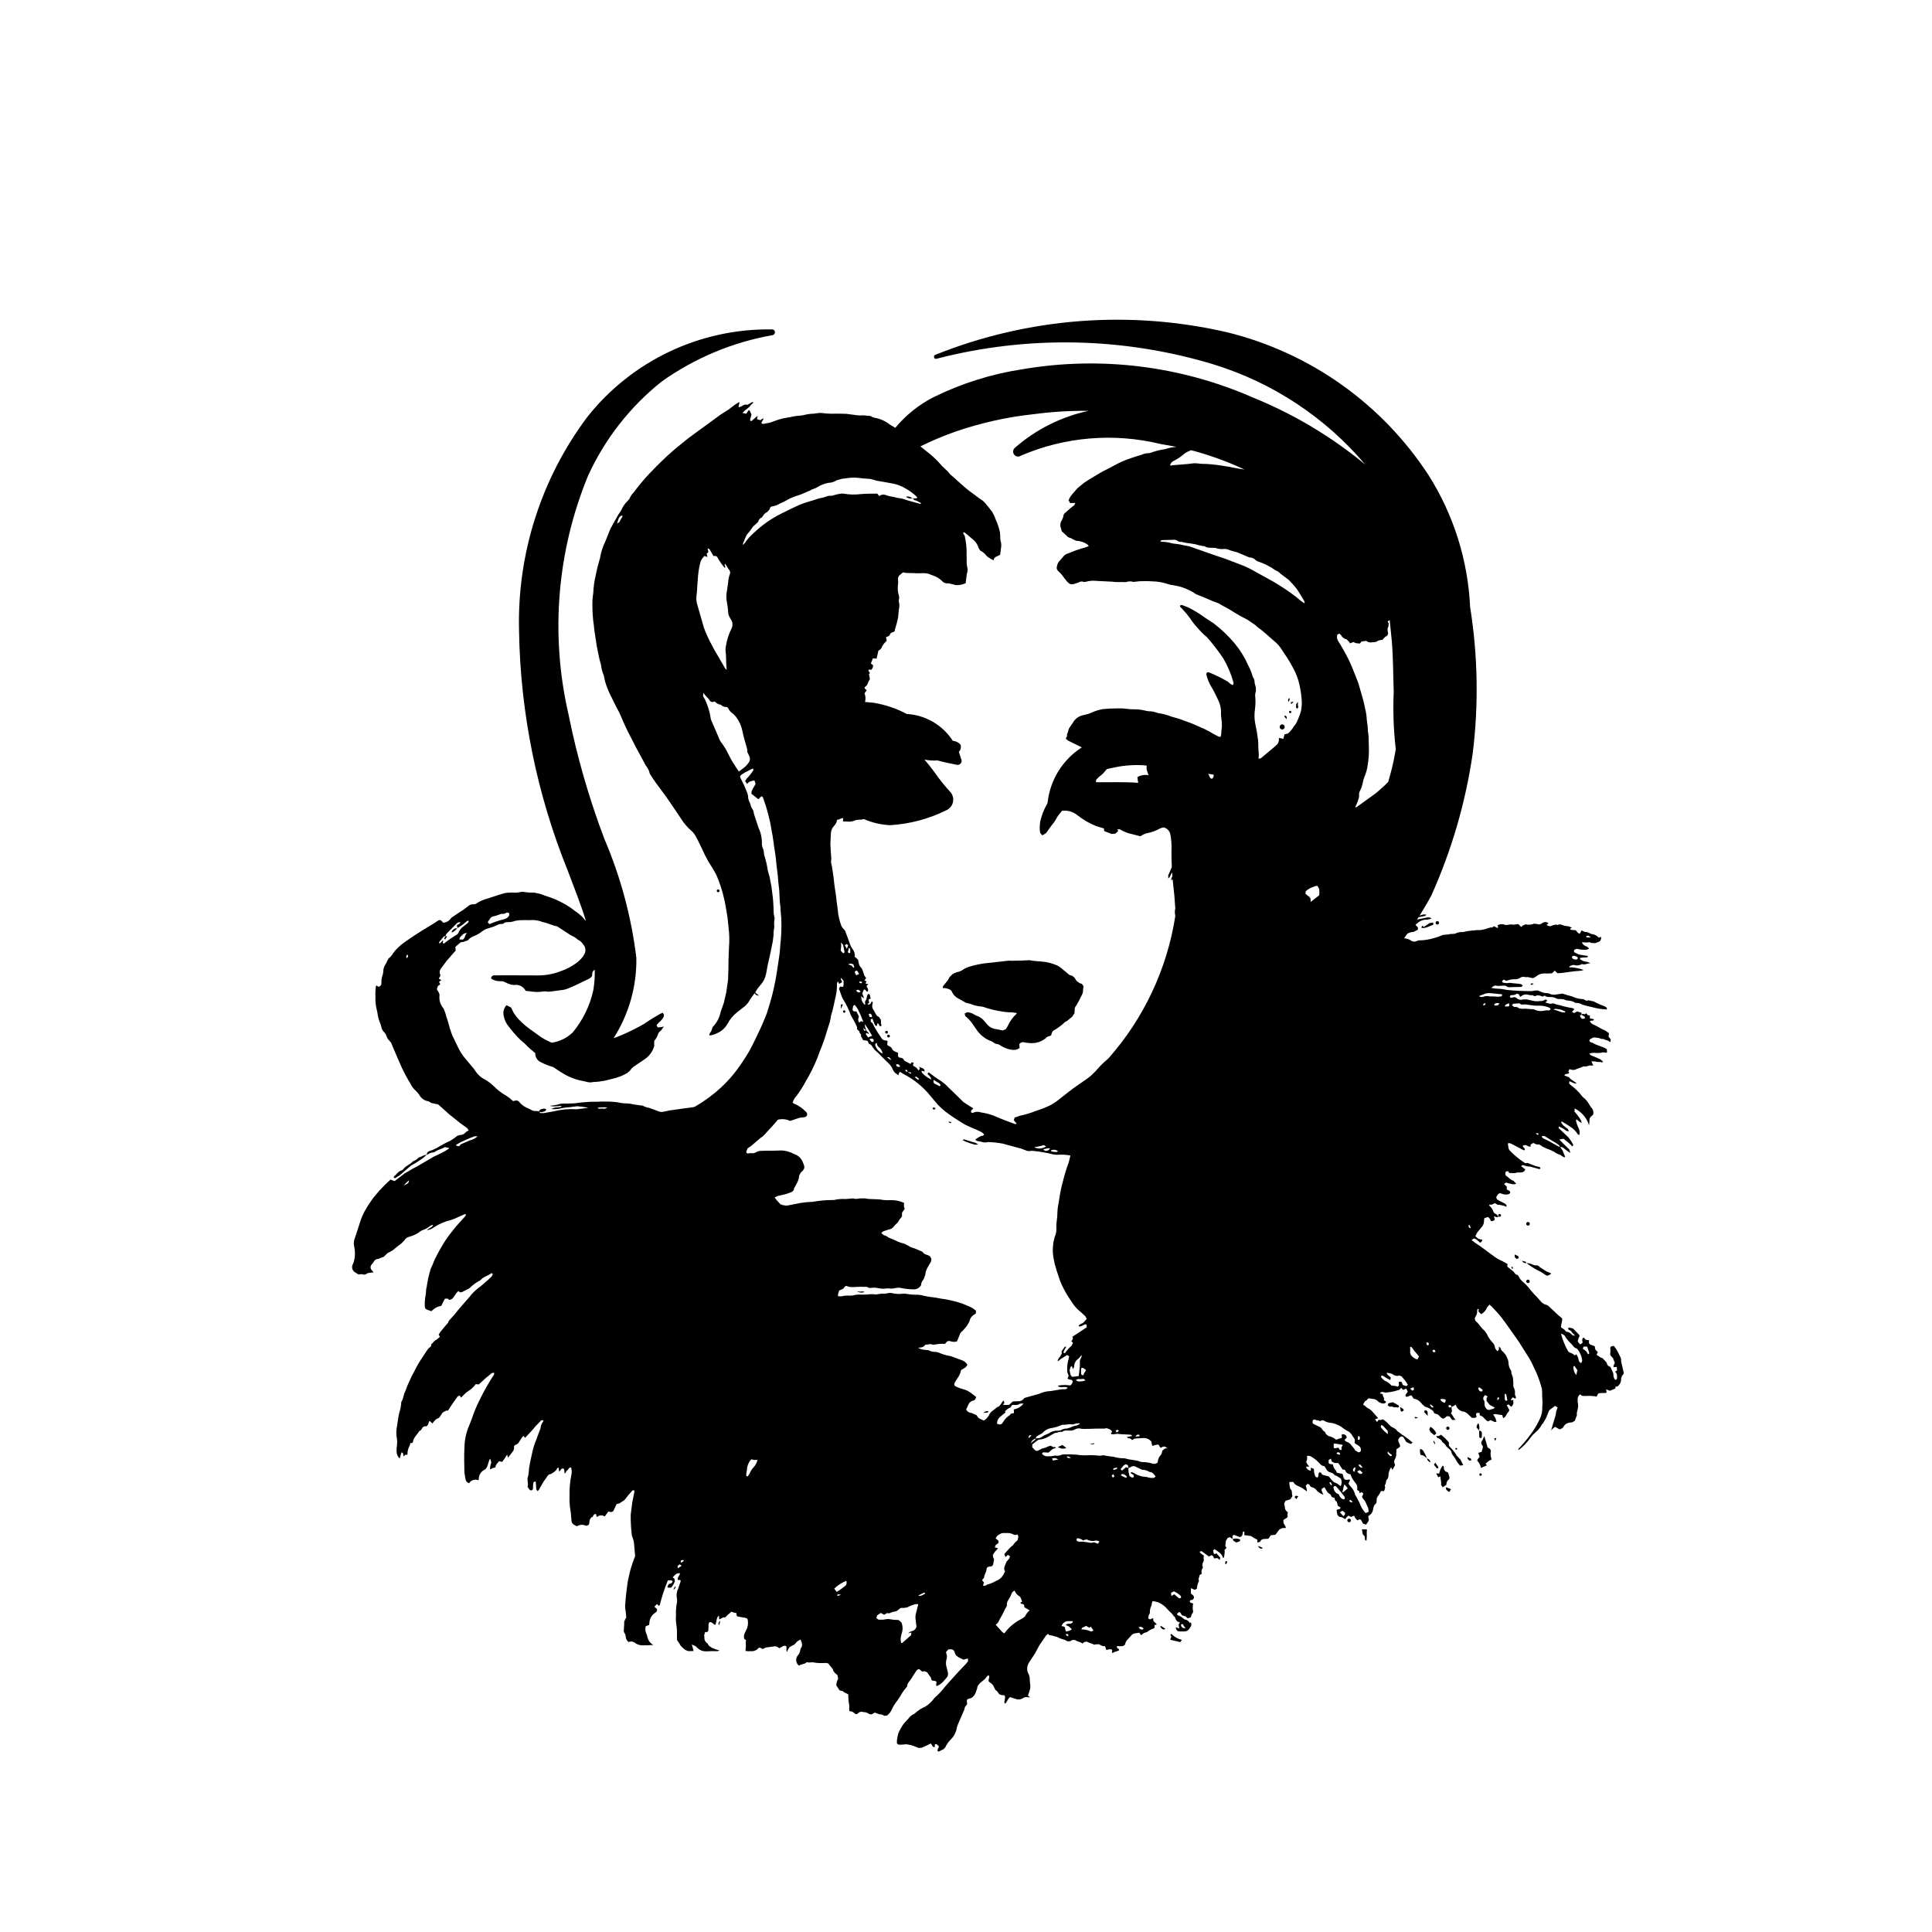 <?xml version="1.0" encoding="UTF-8"?>
<!-- Uploaded to: ICON Repo, www.svgrepo.com, Generator: ICON Repo Mixer Tools -->
<svg fill="#000000" width="800px" height="800px" version="1.1" viewBox="144 144 512 512" xmlns="http://www.w3.org/2000/svg">
 <g>
  <path d="m572.88 502.55c-0.309-0.652-0.695-1.266-1.156-1.824l-0.27-0.035c-0.613 0.102-0.805 0.32-0.68 0.848v0.871l0.004 0.004c-0.156 0.375-0.051 0.809 0.266 1.066l0.449 0.473 0.102 0.348 0.352 0.84-0.371 0.906 0.078 0.258 0.797-0.059 0.074 0.781c0.102 0.41-0.504 0.156-0.43 0.617 0.559 0.387 0.441 1.062 0.418 1.715l-0.293 0.348-0.309-0.191-0.004-0.004c-0.234-0.367-0.352-0.793-0.336-1.227l-0.047-0.371-0.734-1.664c-0.398-0.141-0.77-0.277-0.906-0.801-0.184-0.688-0.855-1.055-1.277-1.594-0.57 0.012-0.871-0.523-1.359-0.68l-0.125-0.207 0.32-0.652c-0.734-0.672-0.734-0.672-0.805-1.547l-1.328-0.484-0.273-0.531 0.113-0.551-0.926-0.164-0.523-0.586c-0.34 0.172-0.496 0.574-0.363 0.93 0.141 0.562 0.07 0.59-0.645 0.887l-0.594-0.793 0.273-0.953c0.348-0.402 0.266-0.66-0.074-0.996l-1.438-1.469-1-0.246-0.301 0.141 0.129 0.441 0.004-0.004c0.422 0.121 0.77 0.418 0.957 0.812l0.766 0.754-0.605-0.047c-0.488-0.422-0.887-0.973-1.633-0.961l-0.312-0.211c-0.242-0.512-0.816-0.637-1.18-1.012-0.031-0.82 0.41-1.582 0.301-2.332l-1.148-0.969-2.168-2.035c-0.348-0.395-0.828-0.652-1.348-0.719l-0.734-0.492-1.285-1.465-0.004-0.004c-0.562-0.535-1.09-1.105-1.582-1.711-0.691-0.941-1.496-1.793-2.398-2.539l-0.504-0.57c-0.293-0.469-0.41-1.086-1.113-1.156l-0.656-0.793-1.602-1.273 0.086-0.672-1.496-0.836c-0.879-0.371-1.699-0.863-2.438-1.465-1.523-1.062-2.949-2.269-4.535-3.246l-1.109-0.844 0.699-0.391 0.574 0.223 0.969 0.848h0.234c0.102-0.25 0.469-0.383 0.363-0.785-0.715 0-1.383-0.352-1.789-0.938l0.477-0.93 1.141-1.402c0.434-0.434 0.672-1.023 0.656-1.637l0.086-0.766 0.996-0.312c0.309 0.301 0.637 0.527 0.664 0.957l0.238 0.18 0.688-0.215c0.457-0.426-0.254-0.805 0.117-1.125l0.457 0.27 0.656-0.133 0.027 0.027v-0.031h-0.027c-0.328-0.301-0.516-0.773-1.051-0.84l-0.312-0.383v-0.004c-0.207-0.668-0.598-1.262-1.129-1.715l-0.035-0.234 0.715-0.031 0.781-0.387c0.398 0.113 0.66 0.59 1.078 0.414l0.922 0.188 0.617 0.172 0.488 0.188-0.008-0.402-0.312-0.383-1.727-0.895c-0.355-0.188-0.68-0.395-0.668-0.914l0.301-0.52c0.402-0.504 0.613-0.59 1.227-0.324v-0.004c0.602 0.246 1.273 0.262 1.883 0.047l0.32-0.336-0.176-0.445-0.809-0.422 0.062-0.715-0.746-0.719 0.504-0.383 1.379 0.355c0.438 0.145 0.914 0.125 1.336-0.059l-0.73-0.781c-0.832-0.18-1.246-0.918-1.93-1.273l-0.223-0.316 0.016-0.586 0.188-0.309 0.57-0.035c0.137 0.402 0.316 0.598 0.75 0.441l0.121 0.035 0.793 0.023 0.738-0.168 1.051-0.016c0.492 0 0.926-0.336 1.047-0.816l-1.125-0.875 0.539-0.289c0.586 0.293 1.23 0.438 1.883 0.426l0.867 0.246 1.613 0.438 0.258-0.234-0.148-0.305-1.113-0.27-1.316-0.504c-0.445-0.129-0.828-0.504-1.344-0.246l-0.234-0.082v-0.004c-1.453-0.941-2.793-2.047-3.988-3.301l-0.281-0.43-0.211-1.27 0.133-0.293 0.695 0.164 3.344 1.754 0.352-0.031-0.059-0.352c-0.137-0.301-0.551-0.449-0.504-0.852l0.727-0.137 0.828 0.375 0.504 0.07v-0.559l0.695-0.434c0.414 0.102 0.746 0.48 1.215 0.398 0.551-0.102 0.852 0.367 1.258 0.566l-0.004-0.004c0.641 0.355 1.312 0.648 2.016 0.871l0.938 0.453-0.004-0.004c0.41 0.316 0.871 0.566 1.355 0.742 0.613 0.102 0.906 0.652 1.461 0.766l0.25-0.074-0.742-1.785-0.645-0.895 0.695 0.129 1.434 1.102 0.621 0.367-0.289-0.922-1.305-1.258-1.344-1.355 1.086-0.215 1.227 0.938 1.191 1.113 0.211-0.461-0.664-1.09-0.605-0.844-1.492-1.422-1.133-1.055 0.059-0.457 1.23 0.637c0.426 0.234 0.73 0.742 1.41 0.629l-0.246-0.566-1.223-0.961-0.543-0.707 0.074-0.371v0.004c0.809 0.434 1.59 0.918 2.344 1.445 0.816 0.496 1.5 1.184 1.988 2.004l0.398 0.195-0.004 0.004c0.176-0.727 0.062-1.488-0.324-2.125-0.25-0.547-0.441-1.121-0.57-1.715l0.148-0.375c0.395 0.406 0.852 0.746 1.352 1.016l-0.133-0.648v-0.004c-0.496-0.863-1.09-1.668-1.77-2.394l0.074-0.816c1.824 0.898 3.195 2.508 3.797 4.445l0.078-0.707c0.035-1.289 0.035-1.289 0.98-2.055v0.004c0.234-0.719 0.02-1.504-0.543-2.004l-0.348-0.543c-0.438-0.848-1.055-1.586-1.812-2.164l-0.336-0.387c-0.816-1.066-1.789-2.004-2.883-2.785l-0.438-0.469 0.121-0.562 1.156 0.52 0.707 0.141-0.102-0.195c-0.605-0.547-1.426-0.816-1.914-1.52l-0.359-0.133-0.84-0.332c0.207-0.648 1.039-0.168 1.273-0.777l-0.234-0.266 0.266-0.594 0.258 0.012-0.004 0.004c0.566 0.25 1.219 0.211 1.746-0.109 0.609-0.199 1.211-0.43 1.797-0.691 0.426 0.098 0.871 0.047 1.262-0.145 0.422-0.18 0.836 0.031 1.289-0.102l-0.504-1.055 0.855-0.023 0.75 0.168h0.781c0.223-0.043 0.465 0.328 0.711-0.102l-0.758-0.629-1.668-0.723-0.844-0.32-0.375-0.457c0.609-0.199 1.254-0.246 1.887-0.141l1.141-0.043v0.004c0.449-0.168 0.938-0.176 1.391-0.023l0.293-0.137-0.078-0.844c-1.246-0.789-2.648-0.906-3.769-1.68l-0.379-0.078c-0.48-0.152-0.586-0.52-0.262-0.875l0.898-0.453 1.16 0.102c0.504 0.074 0.953 0.434 1.496 0.293 0.457 0.402 1.184 0.25 1.594 0.766l0.238 0.008 0.07-0.656-0.586-0.738 0.133-0.891-0.961-0.688c-1.133-0.426-2.102-1.176-3.215-1.625-0.402-0.16-0.719-0.473-0.887-0.867 0.324-0.297 0.828 0.023 1.059-0.398-0.25-0.441-0.766-0.086-1.094-0.441l0.047-0.645-0.594-0.141-0.383-0.484-0.383 0.262-0.605-0.102-0.262 0.207-0.051-0.523-1.172-0.336c-0.301 0.184-0.551 0.465-0.945 0.379l-0.355-0.309 0.641-0.645-0.48-0.301v-0.004c-1.117-0.156-2.219-0.402-3.297-0.73-0.598-0.102-1.18-0.273-1.734-0.504l-0.246-0.035c-0.672 0.332-1.242-0.102-1.957-0.188l0.562-0.594-0.527-0.223c-0.426 0.305-0.945 0.449-1.465 0.41-0.812 0.113-1.637 0.043-2.418-0.199l-1.02-0.227-1.023-0.012c-0.578 0.227-1.238 0.098-1.691-0.328-0.289-0.27-0.707-0.34-1.07-0.188l-0.496 0.102-0.25-0.238 0.082-0.344 0.344-0.148h-0.004c0.523 0.059 1.047-0.082 1.473-0.391l0.535 0.223 0.234 0.582h0.168l0.215-0.121c0.492-0.445 1.191-0.582 1.816-0.363 0.422 0.098 0.855 0.137 1.289 0.125 0.371 0.43 0.727 0.121 1.109 0.008l0.637 0.059 0.758 0.281 0.543-0.266c0.645 0.523 1.41 0.328 2.129 0.41l0.617 0.141-0.008 0.008c0.395 0.277 0.879 0.395 1.359 0.332l1.027 0.102c0.906 0.559 2.09 0.16 2.93 0.895l0.254 0.047c0.605-0.012 1.207 0.148 1.727 0.469l0.992 0.297 1.512 0.336-0.004 0.004c1.309 0.371 2.652 0.586 4.012 0.633l-0.109-0.52-0.668-0.379h-0.004c-0.816-0.27-1.613-0.613-2.371-1.023l-0.332-0.195-1.512-0.324c-0.586 0.391-0.938-0.297-1.434-0.309h-0.133c-0.953-0.055-1.887-0.305-2.746-0.727-0.797-0.188-1.582-0.418-2.356-0.688l-0.254-0.027-2.055 0.293-0.871-0.102c-0.41-0.242-0.887-0.359-1.363-0.336l-0.758-0.133-1.418-0.574c-0.52 0.008-1.035 0.066-1.539 0.18-2.215 0.008-4.43-0.09-6.633-0.305l-0.379-0.09c-0.719-0.148-1.445-0.234-2.18-0.258-0.543 0.023-1.004-0.148-1.574-0.18 0.531-0.512 0.918-0.738 1.41-0.586l0.004 0.004c0.383 0.059 0.77 0.059 1.152 0 0.586 0.023 1.199-0.219 1.707 0.297l0.371 0.086 3.383-0.086 0.332-0.312-0.309-0.359-0.621-0.152-1.805-0.16c-0.457-0.105-0.93-0.105-1.383 0l-1.145-0.133-0.254-0.395 0.422-0.41 0.246 0.051 0.461 0.277c0.848-0.348 1.766-0.492 2.68-0.422l0.84-0.262c0.422-0.395 1.031-0.512 1.566-0.297l0.633-0.031 0.805 0.184 0.605 0.102 0.789-0.43v-0.004c0.652-0.57 1.504-0.859 2.367-0.805 0.617 0.02 1.234 0.004 1.848-0.047l0.734-0.73 0.273 0.332 0.465 0.379 0.004 0.004c0.723-0.016 1.445-0.086 2.16-0.215l2.055-0.273 2.047-0.184 0.656-0.195h-0.004c-1.246-0.457-2.559-0.703-3.887-0.727 0.32-0.535 0.828-0.438 1.188-0.625v-0.004c0.746 0.258 1.566 0.184 2.25-0.207 0.805 0.312 1.512-0.242 2.305-0.23l-0.926-0.352c-0.645-0.043-1.262-0.262-1.785-0.637l-0.18-0.371 0.676-0.129 1.301-0.059 0.23-0.246-0.266-0.141-2.172-0.367-1.273-0.625-0.035-0.465c0.242-0.324 0.656-0.469 1.047-0.367 0.758 0.191 1.543 0.254 2.316 0.18l0.668-0.27-0.562-0.551c-0.59-0.117-1.09-0.5-1.352-1.039l0.102-0.117 1 0.078 1.008-0.078 0.324 0.195 1.098 0.047 1.172-0.453h-0.004c0.336-0.312 0.465-0.789 0.336-1.23l-0.555 0.262v-0.004c-0.516-0.598-1.25-0.961-2.039-1.008l-0.449-0.227-0.582-0.254-0.773-0.09-0.727-0.375-0.473 0.867c-0.621-0.059-0.711-0.66-1.141-0.922l-0.617-0.035-0.645-0.066-0.145-0.188 0.102-0.203 0.363-0.16-0.777-0.34-1.266-0.184c-0.57-0.215-1.09-0.539-1.73-0.215l-0.496-0.086-0.82 0.168c-0.496 0.375-1.191 0.32-1.629-0.121l0.473-0.344-0.07-0.141c-0.473-0.332-1.113-0.316-1.57 0.043-0.344 0.332-0.852 0.434-1.297 0.254l-0.828-0.117c-0.715 0.312-1.516 0.375-2.269 0.184l-0.789 0.332-0.328 0.367-0.363-0.266h0.004c-0.156-0.387-0.59-0.582-0.98-0.445-0.461 0.125-0.945 0.137-1.41 0.031l-0.637 0.074c-0.371 0.121-0.773 0.113-1.145-0.02-0.617-0.223-1.309-0.137-1.848 0.238l0.188 0.234v0.328l-0.227 0.074-0.77-0.414c-0.316-0.062-0.504 0.504-0.914 0.273l-1.613 0.488-1.133 0.238h0.004c-0.566-0.043-1.133-0.016-1.691 0.074-0.992 0.062-1.977 0.211-2.941 0.449-0.652-0.066-1.309 0.047-1.902 0.328-0.629 0.316-1.309 0.02-1.914 0.297l-1.016 0.074-0.613 0.086c-0.613 0.305-1.262 0.547-1.926 0.715-1.438 0.465-2.938 0.703-4.449 0.707l-0.363 0.129c-0.586 0.32-1.316 0.227-1.805-0.234l-0.684-0.301-0.945-0.168 0.887-1.227 0.438-0.203 0.707-0.234c0.535 0.141 0.863-0.301 1.305-0.426 0.48-0.129 0.453-0.82 0-1.113l-0.336-0.391 0.375-0.277h0.004c0.75-0.734 1.773-1.121 2.82-1.066l1.109-0.262-0.504-0.32-0.773 0.02c-0.859 0.25-1.758 0.301-2.621 0.574l0.41-0.648 1.688-0.332 0.445-0.301v-0.004c-0.406-0.137-0.848-0.133-1.25 0.012l-0.605 0.203c1.09-1.734 2.152-3.512 3.137-5.367v-0.004c5.363-11.941 9.047-24.574 10.938-37.527 1.609-12.922 1.383-26.008-0.672-38.867-0.578-12.438-4.387-24.508-11.055-35.023-12.336-18.883-31.371-32.387-53.27-37.789-25.816-5.988-52.852-3.906-77.445 5.973-0.559 0.227-0.301 1.199 0.301 1.039v0.004c24.141-6.262 49.535-5.758 73.41 1.457 15.684 4.82 29.656 14.035 40.262 26.559-8.969-7.406-19.016-13.398-29.797-17.773-19.184-8.406-40.41-11.008-61.055-7.477-8.211 1.25-16.18 3.762-23.625 7.441-3.863 1.984-7.285 4.731-10.059 8.074l-1.387-0.805c-1.215-0.984-2.664-1.633-4.211-1.879l-0.488-0.148c-0.387-0.402-0.871-0.332-1.344-0.363-0.637-0.113-1.285-0.137-1.93-0.066l-1.023-0.102-2.574-0.332c-0.914-0.066-1.828-0.027-2.738-0.055v-0.004c-1.258 0.062-2.519 0.004-3.769-0.168-0.43-0.039-0.867-0.016-1.293 0.066l-0.902 0.117c-0.91 0.023-1.816 0.152-2.699 0.387l-0.766 0.125c-0.867 0.035-1.73 0.164-2.57 0.375l-1.922 0.32c-0.883 0.207-1.75 0.477-2.594 0.805-0.637 0.277-1.312 0.461-2.004 0.543-0.43 0.07-1.023 0.383-1.297-0.137l0.547-0.961-0.055-0.25-0.734 0.512-0.891-0.254 0.152-0.906-1.574 1.344-0.332 0.051-0.09-0.344 0.367-1.41-0.469-1.012-0.281-0.141-0.621 0.969-1.012-0.203 0.52-0.551 1.109-0.898c0.43-0.301 0.594-0.867 1.109-1.082l0.133-0.289c-0.406-0.168-0.605 0.094-0.848 0.266l-0.785 0.41c-0.68-0.293-1.141 0.203-1.664 0.461l-0.582 0.168c-0.133-0.457 0.336-0.859 0.133-1.398-0.742 0.445-1.457 0.938-2.133 1.477l-0.711 0.562-2.074 1.297c-2.242 1.621-4.445 3.301-6.707 4.902-1.875 1.324-3.644 2.793-5.414 4.254l-2.332 2.07-2.336 2.269-2.164 2.227v0.004c-1.48 1.578-2.863 3.246-4.152 4.988-0.461 0.453-0.824 1.004-1.059 1.609l-0.328 0.395-0.613 0.656h0.004c-0.516 0.59-0.93 1.258-1.23 1.977l-0.785 1.18-1.027 1.805-1.059 1.945-1.309 3.242c-0.734 1.48-1.234 3.062-1.484 4.691l-0.086 0.246v0.004c-0.406 1.324-0.742 2.668-1 4.027-0.371 1.562-0.594 3.152-0.664 4.75l-0.102 0.773-0.121 1.16 0.004 0.004c-0.051 1.781 0.012 3.562 0.191 5.336 0.211 1.367 0.293 2.754 0.539 4.117l0.383 2.57 0.48 2.418c0.176 0.938 0.406 1.863 0.688 2.773 0.09 0.945 0.336 1.871 0.723 2.742l0.051 0.254c0.188 1.066 0.488 2.109 0.895 3.113 0.418 1.152 1.031 2.199 1.535 3.305 0.629 1.379 1.445 2.668 2.035 4.066l0.77 1.797c0.973 2.277 2.215 4.418 3.301 6.637l1.309 2.398 1.16 2.188h-0.004c0.566 0.656 0.957 1.441 1.145 2.289l0.281 0.434c0.828 1.324 1.746 2.582 2.695 3.828 1.895 2.484 3.578 5.113 5.332 7.695v0.004c0.734 1.176 1.645 2.238 2.699 3.144 0.492 0.426 0.895 0.945 1.191 1.527 0.645 1.129 1.145 2.332 1.742 3.488 0.734 1.672 1.609 3.277 2.613 4.801l1.043 1.797c0.898 2.07 1.602 4.223 2.098 6.426 0.379 1.598 0.598 3.234 0.887 4.852l0.297 2.848v0.004c0.211 1.723 0.246 3.465 0.102 5.195l-0.133 3.496-0.02 2.352-0.09 2.738-0.488 3.344-0.641 2.785-0.828 2.332h0.004c-0.305 1.543-1.055 2.961-2.16 4.078l-0.113 0.348-0.277 0.812c-0.297 0.258-0.469 0.637-0.469 1.031 0.715-0.059 1.41-0.262 2.043-0.594 1.16-0.492 2.125-1.348 2.746-2.441 0.648-1.23 1.551-2.309 2.648-3.164l2.144-1.684 0.684-0.766 0.004-0.004c0.52-0.879 1.098-1.727 1.73-2.531 0.43 0.547 0.617 0.617 1.16 0.621l-1.012-0.82 0.562-0.934 0.812-1.012v-0.004c0.723-0.758 1.223-1.699 1.461-2.719 0.285-1.172 0.402-2.379 0.707-3.559 0.453-1.758 0.75-3.551 1.133-5.324l0.203-1.676-0.004 0.004c-0.012-0.699 0.055-1.395 0.203-2.074l-0.059-1.152 0.141-1.273-0.117-0.504-0.113-0.637c-0.047-1.387-0.086-2.769-0.227-4.16l-0.387-3.094-0.492-2.547-0.457-1.621v0.004c-0.207-1.41-0.531-2.797-0.969-4.152l-0.035-0.375-0.145-0.992v0.004c-0.246-0.457-0.391-0.961-0.426-1.48 0.055-1.523-0.258-3.035-0.91-4.414l-0.16-0.492-0.781-2.348-0.27-0.863c-0.031-0.523-0.219-1.023-0.539-1.441l-0.23-0.457h0.004c-0.098-0.512-0.281-1.004-0.543-1.457l-0.203-0.742c0-0.609-0.133-1.207-0.391-1.758-0.449-1.176-0.973-2.32-1.566-3.426-0.289-0.605-0.281-0.672 0.238-1.082l0.848-0.551 0.918-0.453 1.012-0.543 0.234-0.008 0.102 0.336v-0.004c-0.48 0.82-1.066 1.574-1.742 2.242l-0.473 0.691 0.52 0.773c0.645-0.664 0.645-0.664 1.953-0.934l0.301 0.867c-0.352 0.965-1.172 1.641-1.094 2.672l1.848 1.461c0.34-0.203 0.441-0.75 0.98-0.766l0.223 0.293 0.762 2.211c0.422 1.367 0.766 2.742 1.094 4.137 0.281 1.188 0.395 2.398 0.664 3.578l0.293 1.93c0.148 1.465 0.469 2.906 0.617 4.383 0.125 1.242 0.219 2.496 0.414 3.742 0.18 1.156 0.172 2.34 0.348 3.496 0.27 1.809 0.129 3.648 0.445 5.453l0.012 0.648 0.059 0.781c0.059 0.734 0.168 1.469 0.164 2.203h-0.004c0.066 1.781 0.016 3.566-0.152 5.34-0.164 1.188-0.148 2.406-0.32 3.602-0.363 2.441-0.684 4.898-1.152 7.324-0.469 2.43-1.086 4.828-1.848 7.18l-0.34 1.121c-0.539 1.328-1.047 2.672-1.664 3.965-0.965 2.035-1.895 4.09-2.992 6.066-0.957 1.648-2 3.246-3.125 4.785-1.309 1.789-2.789 3.445-4.418 4.945-2.074 1.914-4.356 3.59-6.797 5l-0.48 0.184-2.453 0.32-3.856 0.543-1.391 0.293h-0.004c-0.586 0.18-1.219 0.129-1.77-0.148l-2.316-0.848c-0.559-0.074-1.098-0.25-1.586-0.527l-0.375-0.07-2.055-0.281h-0.004c-0.844-0.211-1.711-0.309-2.582-0.293l-0.895-0.129v0.004c-0.93-0.195-1.879-0.305-2.828-0.336-1 0.016-2.004-0.059-3 0.016s-1.977-0.035-2.973 0.086c-1.117 0.051-2.231 0.164-3.336 0.34l-0.906 0.047c-0.605 0.008-1.219 0.043-1.824 0.02v-0.004c-0.652-0.023-1.305 0.082-1.914 0.316l-1.148 0.203-0.898 0.086 0.668 0.141v0.004c0.777 0.035 1.562-0.016 2.328-0.152l0.109 0.188-0.043 0.102-0.887 0.121v0.004c-0.609-0.027-1.207 0.137-1.719 0.461 0.629 0.051 1.262 0.031 1.887-0.051 0.965-0.234 1.949-0.383 2.941-0.438l0.773-0.109 1.152-0.145c1.035 0.055 2.062 0.191 3.074 0.41l-2.969 0.367-0.395 0.02c-0.863-0.07-1.73-0.066-2.59 0.012l-1.543 0.191c-1.438 0.324-2.894 0.559-4.344 0.805h-0.906l-0.336-0.461c-0.367-0.105-0.754-0.133-1.133-0.078l-0.605-0.129-0.906-0.48c-0.984-0.34-1.863-0.93-2.547-1.711-0.301-0.469-0.914-0.621-1.398-0.352h-0.34c-0.535-0.523-1.125-0.984-1.758-1.383-1.168-0.66-2.242-1.473-3.191-2.422-0.68-0.664-1.43-1.258-2.238-1.766-1.184-0.543-2.18-1.426-2.859-2.535l-0.383-0.523-2.34-2.781c-0.645-0.805-1.207-1.68-1.668-2.609l-1.637-3.375c-0.406-1.051-0.746-2.125-1.016-3.219l-0.215-0.738-0.32-0.977h-0.004c-0.176-0.754-0.434-1.488-0.77-2.188-0.852-0.988-1.23-2.293-1.043-3.586l-0.117-0.492-0.594-0.996c0.141-0.504 0.203-1.039 0.82-1.215l0.059-0.227-0.309-0.504 0.602-0.52-0.625-0.336v-0.141c0.258-0.344 0.516-0.648 0.277-1.152-0.172-0.465-0.078-0.984 0.242-1.359l1.535-2.094 2.387-2.727-0.086-0.969 1.371-1.188 0.75-0.129 1.211-0.441-0.004 0.004c0.387-0.473 0.891-0.836 1.461-1.051 0.887-0.34 1.711-0.812 2.449-1.41 0.484-0.359 1.039-0.613 1.629-0.746l1.355-0.434c0.723-0.246 1.359-0.805 2.203-0.66l0.352-0.137c0.324-0.402 0.773-0.352 1.203-0.359v-0.004c0.652 0.004 1.301-0.117 1.906-0.352l1.023-0.156c0.953-0.027 1.914-0.055 2.867-0.02 1.129-0.113 2.266 0.055 3.312 0.484l0.129 0.023c1.273 0.262 2.43 0.891 3.711 1.133l0.449 0.262 3.152 2.059 0.926 0.461 0.629 0.426 0.371 0.336c0.566 0.238 1.043 0.648 1.359 1.172 0.695 0.707 0.852 1.785 0.379 2.66l-0.402 0.656c-0.531 0.688-1.16 1.293-1.871 1.793-1.234 0.883-2.586 1.578-4.019 2.062-1.828 0.707-3.762 1.086-5.719 1.117l-7.832-0.023c-1.309 0-2.613 0.02-3.914 0.008-0.246-0.035-0.496 0.035-0.684 0.195-0.188 0.164-0.293 0.398-0.293 0.645 0.711 0.492 1.562 0.738 2.426 0.707 0.52-0.031 1.035 0.094 1.488 0.355 0.68 0.387 1.441 0.613 2.227 0.656 1.059-0.18 2.129 0.258 2.762 1.125l0.293 0.422 0.969 0.109-0.004-0.004c1.062 0.188 2.144 0.227 3.215 0.125 0.594-0.121 1.207-0.117 1.801 0.008l0.766-0.078 2.449-0.328h-0.004c0.652-0.039 1.293-0.18 1.895-0.422 1.91-0.711 3.691-1.703 5.543-2.547 0.492-0.223 1.023-0.594 0.98-1.254v-0.004c-0.039-0.488 0.215-0.949 0.648-1.176l0.031-0.023c0.039 1.793-0.082 3.586-0.371 5.359-0.895 4.148-2.781 8.023-5.5 11.285-1.516 1.449-3.449 2.391-5.523 2.691-0.957-0.395-1.879-0.871-2.758-1.422l-3.164-2.269c-1.297-0.945-2.477-2.039-3.516-3.258l-0.66-0.965-0.688-1.422-1.223-0.594c-0.73 0.789-0.996 1.902-0.695 2.938 0.152 0.816 0.48 1.586 0.965 2.262 1.012 1.402 2.144 2.719 3.383 3.934l1.273 1.102c0.48 0.551 1.012 1.059 1.59 1.512l1.125 0.953c-0.051 0.977 0.48 1.887 1.352 2.328 1.086 0.578 2.234 1.035 3.418 1.367 1.059 0.754 2.156 1.453 3.289 2.09 0.922 0.48 1.883 0.879 2.875 1.191 0.816 0.27 1.688 0.375 2.527 0.586 0.621 0.211 1.285 0.242 1.922 0.09l1.168-0.07 1.793-0.266 3.023-0.754 1.465-0.512 1.504-0.746 0.762-0.676v0.004c0.355-0.551 0.836-1.008 1.402-1.336l2.254-1.523c1.391-0.852 2.394-2.211 2.801-3.789l-0.062-0.219 0.047-1.055c0.449-0.473 0.781-1.047 0.961-1.672 0.129-0.422 0.41-0.785 0.793-1.008l0.801-1.109-0.746 0.188-0.898 0.07-0.316-0.582 0.586-0.68-0.004-0.004c0.512-0.406 0.941-0.902 1.273-1.465l0.133-0.605-0.352-0.543-0.52 0.203-2.359 1.375c-1.031 0.637-2 1.391-3.078 1.938-2.043 1.121-4.152 2.113-6.32 2.965l-0.727 0.234c4.051-6.348 6.144-13.746 6.019-21.277-1.32-10.871-4.18-21.504-8.496-31.566-4.051-10.703-7.219-21.719-9.48-32.938-4.887-21.16-3.059-43.32 5.238-63.391 4.449-9.676 11.102-18.176 19.43-24.812 8.758-6.231 18.797-10.434 29.379-12.309 0.422-0.062 0.711-0.453 0.652-0.875-0.062-0.422-0.453-0.711-0.875-0.648-19-0.266-37.047 8.309-48.844 23.203-12.227 16.305-18.602 36.254-18.094 56.629 0.348 21.828 4.731 43.406 12.926 63.641 1.594 4.273 3.406 8.734 4.809 13.293l-1.16-1.262c-0.562-0.527-1.172-1.004-1.812-1.43-0.953-0.754-1.969-1.422-3.035-1.992-1.402-0.777-2.883-1.402-4.414-1.875l-1.836-0.645-1.52-0.312c-0.953 0.035-1.91-0.031-2.852-0.199l-0.516 0.008c-0.715 0.191-1.461 0.254-2.195 0.191-0.695-0.027-1.391 0.016-2.074 0.121-1.219 0.297-2.406 0.73-3.606 1.109l-1.109 0.367v-0.004c-0.961 0.25-1.879 0.645-2.719 1.168-0.301 0.258-0.691 0.383-1.082 0.348-0.398-0.023-0.789 0.098-1.102 0.344l-1.656 1.254-0.867 0.531-2.117 1.441-0.164 0.203c-0.453 0.645-1.176 1.051-1.965 1.098l-0.113-0.074-0.168-0.203c-0.438-0.473-0.73-0.551-1.227-0.203-1.352 0.945-2.797 1.734-4.191 2.606-1.512 0.938-2.981 1.938-4.441 2.945l0.004 0.008c-1.004 0.68-1.914 1.488-2.703 2.41-0.559 0.652-0.895 1.496-1.668 1.973l-0.184 0.344-0.578 1.148c-0.434 0.602-0.664 1.332-0.648 2.078l-0.102 0.641v-0.004c-0.285 0.73-0.418 1.512-0.383 2.297 0.027 0.441-0.23 0.852-0.645 1.016-0.402 0.023-0.453-0.465-0.812-0.227-0.141 1.027-0.184 2.062-0.125 3.098-0.051 1.082 0.07 2.164 0.348 3.211l0.168 0.766c0.117 1.031 0.391 2.043 0.805 2.996l0.234 0.746v-0.004c0.07 0.52 0.305 1 0.672 1.375l0.426 0.484 0.57 1.309 0.922 1.062 0.742 1.781c0.688 1.691 1.445 3.348 2.18 5.012 0.688 1.445 1.457 2.852 2.297 4.211 0.277 0.59 0.668 1.125 1.145 1.57 0.453 0.398 0.848 0.855 1.168 1.367 0.512 0.875 1.398 1.469 2.406 1.602l0.754 0.449 0.953 0.191 0.832 0.18 1.934 1.723c1.176 1.164 2.555 2.07 3.797 3.148l1.465 1.062v-0.004c0.395 0.215 0.703 0.559 0.875 0.973l-0.539 0.281-0.48 0.434v0.004c-0.277 0.277-0.648 0.441-1.039 0.461-0.57 0.035-1.109 0.277-1.512 0.684l-1.176 0.801c-0.938 0.422-1.855 0.895-2.746 1.41-0.898 0.578-1.859 1.043-2.867 1.391-0.445 0.078-0.758 0.484-0.715 0.934l0.227-0.031 0.004-0.004c0.441-0.348 0.988-0.543 1.555-0.547l0.352-0.156c0.805-0.598 1.82-0.746 2.668-1.254l1.109 0.25-0.137 0.203c-0.898 0.605-1.848 1.125-2.836 1.562l-1.176 0.555-2.234 1.309-2.125 1.25c-0.734 0.352-1.445 0.746-2.133 1.18l-1.117 0.645-2.707 2.066-1.082-0.414c-1.043 0.938-2.035 1.926-2.977 2.969l-1.672 1.977-1.523 2.262c-0.504 0.805-0.949 1.648-1.332 2.519-0.441 1.082-0.762 2.211-1.129 3.32l-0.812 2.465c-0.301 0.727-0.359 1.531-0.16 2.297 0.281 1.359 0.227 2.766-0.152 4.102l-0.262 0.598c-0.352 0.738-0.094 1.625 0.598 2.062l0.949 0.578 0.828-0.09c0.523 0.156 0.988 0.27 1.43-0.211l0.621-0.133 1.113-0.113-0.551-0.676-0.004 0.004c-0.352-0.422-0.328-1.039 0.055-1.434l0.488-0.613c0.219-0.539 0.75-0.883 1.332-0.867l0.336-0.172 1.066-0.402 0.914-0.906 0.457-0.246v-0.004c0.633-0.281 1.211-0.676 1.711-1.156l1.539-1.188 0.812-0.805c0.242-0.465 0.668-0.809 1.172-0.949 1.145-0.266 2.211-0.785 3.125-1.52l0.461-0.242c0.695-0.227 1.348-0.57 1.926-1.023 0.258-0.234 0.59-0.371 0.938-0.383-0.266 0.762-1.125 0.773-1.652 1.387 0.676-0.07 1.324-0.332 1.863-0.746 1.34-0.891 2.824-1.535 4.391-1.906 0.742-0.219 1.461-0.512 2.144-0.871l1.758-0.758 0.113 0.035 0.074 0.219-0.273 0.434-2.176 2.41c-0.906 1.109-1.812 2.215-2.629 3.383-0.762 1.102-1.418 2.269-2.09 3.426l-1.133 2.191c-0.293 0.805-0.629 1.594-1.008 2.359-0.512 1.609-0.875 3.262-1.094 4.938-0.258 0.711-0.109 1.48-0.293 2.188h0.004c-0.172 0.895-0.242 1.809-0.211 2.719-0.016 0.699 0.238 0.973 0.945 1.172l0.82 0.297v0.004c0.68-0.77 1.605-1.277 2.621-1.434l0.578-1.219 0.375-0.684 0.777-0.012 0.301 0.328v-0.004c0.469-0.004 0.902-0.238 1.16-0.625l0.879-1.277 0.465-0.457h0.004c0.102 0.176 0.273 0.301 0.473 0.344 0.199 0.047 0.406 0.008 0.578-0.102l1.734-0.883 0.391-0.328c0.75-0.723 1.598-1.332 2.523-1.805l0.203-0.156c0.758-0.895 1.961-1.09 2.848-1.789l0.227 0.07 0.102 0.219-0.262 0.574-1.137 1.074c-0.805 0.645-1.527 1.387-2.391 1.98-0.891 0.691-1.688 1.496-2.375 2.391l-2.801 3.219c-0.789 1.039-1.637 2.027-2.539 2.965l-0.211 0.316c-0.074 0.422-0.402 0.652-0.656 0.949l-1.41 1.699-0.547 0.848 0.34 0.551-0.879 0.777c-0.672 0.215-0.949 0.867-1.445 1.27 0.156 0.621-0.477 0.727-0.723 1.086l-0.328 0.402-1.926 2.934c-0.688 1.008-1.156 2.133-1.754 3.188-0.617 1.074-1.051 2.262-1.598 3.379l-0.535 1.457c-0.531 0.867-0.441 1.945-1.047 2.769v0.004c-0.051 0.988-0.234 1.965-0.543 2.902-0.309 1.254-0.422 2.562-0.648 3.84-0.16 0.898-0.168 1.82-0.02 2.719 0.121 0.641 0.148 1.297 0.07 1.941-0.09 0.551-0.125 1.105-0.109 1.664-0.027 0.73 0.277 1.438 0.832 1.922l0.469-1.621c0.707 0.16 0.32 0.754 0.547 1.062l0.523-0.461 0.504 0.055c-0.027-0.902 0.203-1.793 0.656-2.57l0.035-0.258c-0.008-0.523 0.504-0.145 0.66-0.379l0.102-0.234c0.176-1.184 1.145-1.898 1.691-2.867 0.523-0.137 0.66-0.605 0.906-1l0.535-0.281c0.508 0.18 0.723-0.188 0.914-0.516l0.234-0.734 0.223-0.117 0.648 0.648 0.605-0.758 0.562-0.492c0.434-0.082 0.801-0.371 0.98-0.773l0.578-0.867 0.859-0.492 0.566-0.043 1.133-1.73 1.426-2.016 0.559-0.25 0.328 0.57 1.293-1.281 1.484-1.059 0.645-0.645 0.496-0.598 0.793 0.09 1.801-1.656 1.707-1.398 0.594-0.023-0.066 0.469-0.004 0.004c-1.285 1.953-2.453 3.984-3.492 6.078-0.719 1.383-1.359 2.805-1.914 4.262-0.34 1.078-0.734 2.133-1.184 3.168-0.793 1.836-1.215 3.809-1.242 5.805-0.129 2.211-0.047 4.434-0.012 6.648l0.301 1.785v0.004c0.074 0.504 0.449 0.91 0.941 1.035 0.508-0.836 1.551-1.172 2.453-0.801l0.121-0.281c-0.031-1.027 0.527-1.977 1.441-2.445l0.445-0.324c0.676-0.914 0.578-1.914 1.133-2.676l0.289 0.961-0.32 1.258 0.02 0.66 0.641-0.355 0.762-0.18c0.02-0.785 0.582-1.164 0.977-1.641l0.816 0.164 0.684-0.961 0.621-0.969 0.234 0.82 1.445-1.891 0.188-0.715v0.008c-0.074-0.16-0.074-0.348 0.004-0.512 0.078-0.16 0.227-0.277 0.402-0.316 0.414-0.125 0.754-0.422 0.938-0.816l0.691-1.07 0.453-0.484 0.387 0.551c0.949-1.039 1.941-2.016 2.793-3.098l1.531-1.578h0.578l-0.109 0.363c-0.414 0.5-0.656 1.125-0.688 1.773l-0.184 0.488-1.051 2.805c-0.391 0.961-0.699 1.953-0.922 2.969-0.293 1.441-0.66 2.867-0.879 4.332-0.02 0.777-0.121 1.551-0.305 2.309-0.332 0.871 0.227 1.723-0.086 2.555l0.023 0.121 0.613 0.816 0.484 0.051 0.301-0.352 0.047-1.168 0.102-0.641 0.578-0.25 0.086 0.973 0.074 1.172 0.359 0.484 0.367-0.402 0.293-0.551 0.449-0.777 0.516-0.883 0.688-0.949c0.289-0.48 0.523-0.938 1.215-0.992l0.848-0.547 0.562-0.496c0.156-0.238 0.176-0.605 0.605-0.668l0.164 1.129 0.711-0.898 0.559 0.117 0.129 0.613 0.008 0.605c0.438-0.117 0.402-0.66 0.727-0.844 0.367-0.203 0.395-0.832 1.023-0.742h-0.004c0.191 0.617 0.223 1.273 0.082 1.906-0.371 1.875-0.535 3.781-0.492 5.691-0.031 0.867-0.008 1.738 0.078 2.606 0.219 1.281 0.363 2.57 0.441 3.867-0.004 0.445 0.23 0.859 0.613 1.09l0.82 0.422c0.672-0.43 1.516-0.504 2.25-0.199 0.422 0.203 0.738-0.055 0.988-0.359l0.16-1.184 0.422-0.613c0.441-0.07 0.512-0.395 0.637-0.715l0.562-0.234 0.27 0.84 0.695-0.391 0.777-0.023 0.629 0.262 0.945-1.281 0.402 0.066v-0.004c0.375 0.176 0.824 0.012 1-0.367l0.77-1.66 0.766-0.215 0.859-0.559 0.434-0.262 1.039-1.309 1.098-1.27 0.457-0.082 0.09 0.352-0.559 2.797-0.43 3.352v0.004c-0.016 1.82 0.082 3.637 0.301 5.445l0.195 0.617c0.266 0.633 0.406 1.312 0.426 2l0.254 2.902c-0.559 1.379-1.027 2.793-1.41 4.231l-0.551 2.539-0.348 2.578-0.195 1.938-0.164 1.922c0.027 0.516 0.086 1.031 0.176 1.543l0.145 1.52-0.273 0.445-0.281 0.66c0.027 0.688-0.066 1.383-0.086 2.074-0.098 0.434 0.035 0.887 0.344 1.199l0.129 0.484c-0.016 0.641 0.27 1.246 0.773 1.645 0.539-0.25 1.172-0.184 1.648 0.176 0.734 0.551 1.66 0.793 2.57 0.676l0.648 0.012 1.695-0.102c-0.938-0.516-1.555-1.465-1.645-2.531l-0.168-0.352c-0.324-0.645-0.395-1.387-0.191-2.078l0.887-0.344 0.07-0.441h-0.004c0.016-1.062 0.527-2.051 1.387-2.676l0.516-0.383 0.168-0.605-0.402-0.441-0.355-0.266 0.699-0.727c0.273 0.16 0.289 0.648 0.723 0.352h-0.004c0.566-2.254 1.289-4.469 2.168-6.621h1.078l0.188 0.402-0.441 0.438c-0.633-0.016-0.777 0.434-0.938 0.879l0.082 0.219 0.23-0.02 0.637 0.02v-0.004c0.484-0.488 0.836-1.098 1.02-1.762l-0.113-0.605-0.453-0.371c0.504-0.551 0.957-1.199 1.91-1.09 0 0.559-0.465 0.863-0.594 1.309l0.023 0.48h0.234l0.461 0.008 0.07 0.359-0.676 1.957c-0.363 0.738-0.484 1.57-0.348 2.383 0.117 0.512 0.109 1.043-0.02 1.551-0.176 0.988-0.238 1.988-0.188 2.988-0.07 0.82-0.051 1.652 0.066 2.469 0.148 0.855 0.211 1.723 0.184 2.59v1.598l0.727 1.047c0.289 0.742 0.949 1.109 1.488 1.59l0.707 0.293c0.465 0.043 0.941 0 1.484-0.016l-0.242-0.945-0.25-0.789 1.047 0.473 0.555 0.547 0.004 0.004c0.605 0.551 1.406 0.84 2.223 0.805 1-0.066 2-0.078 3-0.043l0.543-0.184-1.008-0.309-0.828-0.332c-0.535-0.277-1.09-0.547-1.285-1.195-0.641-0.328-0.996-1.031-0.887-1.738l-0.09-0.375 0.262-0.938c0.688 0.027 0.84-0.07 0.879-0.625l0.051-1.434c0.043-0.57 0.426-0.75 0.875-0.43l0.84 0.641c0.527-0.758 0.188-1.891 1.035-2.512l0.066 1.035 1.105-0.59c0.539 0.203 0.734-0.238 1.027-0.523l1.09-0.957 0.605 0.203 0.73 0.168c0.059 0.812 0.055 0.832 0.637 0.961l1.656 0.289c0.516 0.078 0.719 0.25 0.738 0.73v-0.008c0.133 0.91-0.035 1.84-0.484 2.641l-0.344 0.707c-0.211 0.469-0.262 0.996-0.137 1.496l0.473 0.375h0.004c-0.086 0.465-0.102 0.941-0.043 1.41 0.004 0.48-0.027 0.961-0.102 1.434 0.484 0.082 0.973 0.102 1.461 0.055 0.75 0.078 1.492-0.227 1.973-0.805l0.352-0.16 0.773 0.398 0.859-0.402 2.191-0.297v-0.004c0.391-0.066 0.793 0.047 1.086 0.316l0.324 0.156 1.156-0.645 0.605 0.078c0.23 0.449-0.09 0.992 0.211 1.59l0.309-0.695 0.414-0.629 1.246-0.672c0.383-0.273 0.551-0.781 1.031-0.973l0.59-0.363c0.355 0.852 0.695 1.594 0.059 2.383l-0.113 0.363c-0.035 0.516-0.242 1.008-0.586 1.398-0.676 0.746-0.668 1.883 0.02 2.617l0.238 0.172c0.574-0.438 1.41-0.309 1.977-0.852l0.242-0.07c0.504 0.273 1.035-0.062 1.512 0.066 0.895 0.164 1.809 0.223 2.719 0.18 0.43-0.062 0.867-0.027 1.285 0.098l0.234 0.312c0.402 0.559 1.008 0.965 1.137 1.715l0.391 0.492 0.688 0.598 0.18 0.949-0.004 0.004c-0.301 0.531-0.469 1.133-0.488 1.746l0.887 1.34 0.863 0.203c0.391 0.465 0.996 0.512 1.43 0.867v-0.004c-0.012 1.004 0.078 2.008 0.27 2.992l-0.043 0.777 0.051 0.668 0.004-0.004c0.5 0 0.98 0.191 1.34 0.543 0.426 0.367 0.57 0.359 0.996-0.012 0.328-0.363 0.852-0.48 1.305-0.297l0.645 0.051 0.707 0.27c0.312 0.324 0.816 0.383 1.195 0.137l0.539-0.324 1.195 0.449c0.477 0.004 0.945 0.145 1.344 0.402l0.723-0.074c0.523-0.391 0.941-0.91 1.211-1.508 0.406-0.914 0.938-1.766 1.574-2.531l0.723-1.074c0.445-0.844 0.988-1.633 1.625-2.344l0.203-0.32c0-0.828 0.676-1.289 1.031-1.914l0.98-1.531 0.434-0.652c0.453-0.559 0.797-0.523 1.332 0.102l0.25 0.152 0.465-0.129 0.805 0.301 0.711 1.066c0.461 0.289 0.238 0.82 0.574 1.109l0.906 0.141 0.266 0.211c0.102 0.398-0.297 0.781 0.062 1.129h0.008c0.684-0.273 1.293-0.707 1.777-1.262l0.777-0.871h-0.004c0.406-0.414 0.555-1.016 0.391-1.57l-0.32-1.262c-0.227-0.707-0.234-1.465-0.02-2.176 0.164-0.457 0.148-0.957-0.043-1.402l-0.09-0.504 0.641-0.707h0.52l-0.004 0.004c0.551-0.062 1.051 0.316 1.145 0.859 0.176 0.84 0.832 1.137 1.469 1.48l0.82 0.398 1.211-0.301 0.031 0.707v-0.004c-0.312 0.469-0.68 0.898-1.094 1.281l-1.238 1.301c-1.227 1.402-2.527 2.731-3.738 4.156-0.836 1.102-1.785 2.113-2.836 3.016-0.504 0.703-1.105 1.328-1.781 1.863l-0.633 0.43c-1.004 0.414-1.922 1.004-2.715 1.746l-0.195 0.168c-0.602 0.25-1.125 0.656-1.512 1.18l-1.301 1.441c-0.562 0.773-1.035 1.605-1.41 2.484-0.238 0.785-0.379 1.594-0.422 2.41-0.016 0.18 0.047 0.355 0.172 0.484 0.125 0.129 0.305 0.191 0.48 0.176 0.43 0.016 0.863-0.027 1.297-0.055l0.504-0.059c0.945 0.098 1.863 0.348 2.723 0.746 0.543 0.305 1.203 0.32 1.762 0.043l1.055-0.488 1-0.512c0.355 0.352 0.387 1.027 1.086 0.973l-0.023-0.289 0.023-0.461 0.473-0.02 0.637 0.594-0.441 0.992 0.164 0.32 0.242 0.02 1.246-0.625 0.445-0.453c0.352-0.828 0.879-1.574 1.543-2.184 0.816-0.852 1.352-1.934 1.527-3.102l0.238-0.727 1.797-4.156c-0.059-0.598 0.469-0.906 0.707-1.32l-0.062-0.289c-0.109-0.938-0.035-1.027 0.93-1.246l0.352-0.152 0.004 0.004c0.531-0.383 0.918-0.934 1.094-1.566l0.332-0.977c0.008-0.605 0.414-0.926 0.723-1.328l0.801-0.648 0.473-0.402 0.742-0.906 0.324-0.09 0.145 0.332-0.105 0.504c-0.168 0.656-0.168 0.812 0.336 1.09v0.004c0.492 0.285 0.863 0.738 1.047 1.277l0.344 0.672c0.527 0.238 0.707 0.754 1.039 1.133l0.688 0.242c0.59-0.102 0.859 0.102 0.832 0.613l-0.211 1.273 0.195 0.379c0.59-0.504 0.715-1.383 1.34-1.758l1.41 0.457 0.004-0.004c0.734 0.309 1.582 0.184 2.199-0.324l0.582-0.145 0.898 0.09 0.164-0.102-0.535-0.32 0.379-1.168c0.191-0.48 0.281-0.996 0.258-1.512-0.102-0.73-0.16-1.465-0.172-2.203l-0.203-0.734c-0.617-0.965-0.609-2.207 0.016-3.168l0.848-1.297 0.777-1.188 1.164-2.172 1.762-2.566 0.492-0.422 0.301 0.332 0.879 0.164 0.793 0.242 0.379 0.055v0.004c0.68 0.387 1.414 0.66 2.18 0.816 0.52 0.512 1.352 0.523 1.887 0.023h0.738c0.594 0.457 1.387 0.43 1.977 0.941l0.43-0.367 0.711-0.16c0.613 0.426 1.383 0.461 1.996 0.871l0.23-0.113 1.059-0.043c0.445 0.363 1.008 0.555 1.582 0.539l0.281 0.98c0.531-0.07 1.031-0.359 1.578-0.043l-0.043 0.789c0.453 0.133 0.605-0.363 1.02-0.301l0.883-0.348c0-0.414-0.395-0.457-0.574-0.68l-0.02-0.457c0.426 0.047 0.852 0.062 1.277 0.043 0.492-0.055 0.914-0.25 0.977-0.863l0.266-0.566 1.484-1.633 0.418-0.266 1.5-0.266 0.488 0.688 0.727-0.578 0.828-0.262c0.543-0.434 1.16-0.77 1.82-0.988l0.203-0.188-0.012-0.715c0.145-0.145 0.43 0.184 0.543-0.223l-0.863-0.84-0.043-0.746-0.746 0.285-0.113 0.066-0.48-0.293 0.156-0.746 0.309-0.688c-0.047-0.699 0.105-1.395 0.438-2.008l0.074-0.512c0.102-0.637 0.168-0.676 0.867-0.504l0.875 0.223-0.004 0.004c0.949 0.426 1.789 1.066 2.453 1.867 0.469 0.621 1.211 0.992 1.551 1.727l0.312 0.223 0.316 0.746 0.359 0.484 0.766 0.316c-0.715 0.457-0.18 0.98-0.258 1.57l-0.836-0.344-0.074 0.156c0.203 0.688 0.465 0.941 1.027 0.965h1.172l0.004-0.008c0.484 0.051 0.961-0.152 1.266-0.539 0.371-0.535 0.934-1.059 0.559-1.84l-0.32 0.113c-0.266-0.512-0.777-0.855-1.352-0.906l-0.395-0.309c-0.387-0.352-0.844-0.609-1.34-0.77l-0.312-0.289c0.219-0.281 0.355-0.613 0.832-0.566l0.535 0.844 0.957 0.27 0.547 0.516 0.766-0.246c0.297-0.309 0.102-0.816 0.52-1.055l0.16-0.465c-0.16-0.715-0.16-1.457 0-2.172l-0.676-0.18-0.266-0.383 0.207-0.293 0.504-0.117h0.004c0.223-0.09 0.383-0.289 0.426-0.527 0.043-0.238-0.039-0.48-0.215-0.645l-0.582-0.492v-1.41l1.031 0.43 0.535-0.262c0.055-0.727 0.25-1.43 0.574-2.082-0.293-0.586 0.145-1.074 0.168-1.574l0.59-0.348h-0.004c-0.207-0.551-0.09-1.172 0.297-1.613l-0.168-0.59 0.086-0.621v0.004c0.301-0.363 0.398-0.855 0.25-1.301l0.059-0.734c-0.473-0.203-0.871-0.543-1.145-0.973l0.559-0.164 1.766 1.32 0.258 0.074 0.625-0.312c0.465 0.148 0.504 0.57 0.676 0.867 0.895-0.156 0.895-0.156 1.461 0.414l0.168-0.621-1.039-1.164-0.328 0.188-0.34-0.047-0.203-0.852 0.359-0.387c0.867 0.582 1.902 1.059 2.254 2.254l0.203 0.102-0.008-0.004c0.23-0.711 0.312-1.457 0.242-2.199l0.551-0.512-0.363-0.445 0.156-1.41 0.457-0.73 0.539-0.238 0.805 0.453-0.086-0.738 0.414-0.332 1.168 0.453c0.535 0.32 1.008-0.008 1.117-0.637l0.113-0.625 0.211-0.09 0.168 0.16-0.023 0.848 0.93 0.09 0.891 0.141 0.848 0.57 0.773 0.387v0.766l0.738-0.211v0.004c0.156-0.469 0.605-0.777 1.098-0.754l0.906-0.047 0.277-0.102 0.559-0.84 1.211-0.121 1.086-1.438 0.793-0.344h0.895l-0.094-0.457-0.543-0.883v-0.816l0.906-0.562c0.426-0.289 0.039-0.738 0.203-1.09l0.031-0.438v-0.004c-0.508-0.254-0.809-0.793-0.758-1.359l-0.195-0.883 0.371-0.738 1.246-0.367 0.594-0.859c-0.301-0.621 0.09-1.438-0.594-1.941l-0.102-0.492-0.164-1.02 0.094-0.297h0.996c0.25 0.52 0.711 0.906 1.266 1.059l1.152 0.574 1.137 0.844 0.047-0.266-0.293-1.266 0.469-0.465 0.438 0.191h0.004c0.156 0.469 0.582 0.789 1.074 0.812l0.605 0.414v0.004c0.523 0.695 1.246 1.211 2.074 1.484l-0.344-0.746c-0.293-0.688-0.227-0.832 0.562-1.238l0.102 0.078c0.426 0.637 0.664 1.43 1.48 1.746l0.219 0.301c0.043 0.621 0.598 0.523 0.945 0.695 0.066 0.621 0.059 0.637 0.574 1.008l0.219 0.789v0.258l0.812 0.504c-0.168 0.637-0.805 0.332-1.098 0.695l0.168 0.871 0.004-0.004c0.023 0.504 0.418 0.91 0.922 0.945 0.469 0.035 0.762 0.383 1.219 0.535l0.379-0.504 0.449-0.41 0.668 0.355 0.867-0.352c0.145 0.512 0.465 0.957 0.91 1.254 0.484-0.344 0.621-0.355 0.895-0.117l0.551 1 0.805 0.246c0.297-0.535 0.906-0.969 0.648-1.723l-0.086-0.512 0.543-0.402h-0.004c0.352-0.312 0.598-0.723 0.707-1.18 0.137-0.551 0.121-1.215 0.668-1.648 0.543-0.434 0.137-1.188 0.445-1.715l0.051-0.117c0.383-0.504 0.715-1.047 0.992-1.621l0.758 0.066c0.203-0.488 0.461-0.906 0.219-1.41l0.043-0.246c0.426-0.438 0.086-1.199 0.691-1.582l0.227-0.574-0.004-0.004c-0.016-0.863 0.215-1.715 0.664-2.449l0.129 0.027 0.277 0.605 0.707-1.273c-0.16-0.52-0.398-1.074-0.062-1.523v-0.004c0.289-0.48 0.422-1.039 0.375-1.598l0.055-1.125c1.277-0.688 1.062-0.785 0.66-1.707l-0.105-0.238c-0.184-0.465 0-0.996 0.438-1.246 0.145-0.133 0.352-0.188 0.547-0.137 0.195 0.051 0.352 0.195 0.414 0.387l0.684 1.078 1.152 0.496 0.488-0.348-0.855-0.738-1.34-1.008-0.66-0.418c-0.422-0.441-1.031-0.629-1.402-1.152-0.383-0.543-1.098-0.656-1.59-1.062l-0.992-1.027-0.996-0.785-0.777 0.219c-0.391-0.164-0.414-0.102-0.672 0.324l-0.184 0.168-0.473-0.75 0.84-0.246-1.777-1.98-0.188-0.18-0.414-0.293c-0.66-0.262-1.074-0.84-1.652-1.168l0.504-0.895c0.488-0.09 0.621-0.574 0.953-0.773l1.059 0.168v0.004c0.48 0.008 0.941 0.191 1.297 0.516l0.383 0.344c0.582 0.246 1.168 0.617 1.805 0.137l0.102-0.262-0.629-0.406c0.289-0.469-0.074-0.789-0.242-1.152 0.266-0.684-0.754-0.324-0.684-0.848 0.355-0.211 0.793-0.223 1.16-0.035l0.492 0.023 0.895-0.117 1.141-0.211 1.41-0.414 0.457-0.504 0.516 0.559 0.828-0.379 0.402 0.816-0.621 0.906 0.07 0.355 0.332 0.129 0.969-0.375 0.27 0.023 0.52 0.812 0.004 0.004c0.926 0.145 1.746 0.68 2.246 1.473l0.754 0.672h0.004c0.582 0.129 1.133 0.383 1.609 0.738 0.434 0.172 0.75 0.551 0.844 1.008l0.973 0.293 0.465 0.461c0.629 0.656 0.973 1.008 1.793 0.102l0.102-0.078 0.727 0.043 0.723 0.961 0.418-0.02 0.555-0.031c-0.695-0.375-0.719-1.25-1.328-1.652 0.16-0.363 0.414-0.621 0.211-1.023l-0.035-0.746 0.738-0.336 0.301-0.258 0.113 0.102h0.004c0.301 1.02 1.219 1.738 2.281 1.789l0.656 0.375 1.316 1.242 0.93-0.031 0.332-0.387-0.215-0.359 0.203-0.559 0.781 0.027 0.031 0.617 0.777 0.355 0.699 0.75 0.488 0.426 0.25 0.082 0.656-0.336 1.094 0.512 0.48-0.082-0.297-0.965-0.594-0.973c0.414-0.121 0.855-0.109 1.266 0.035l1.133 0.137 0.242 0.785 0.148-0.02c0.684-0.32 0.707-1.164 1.262-1.59l0.242-0.457-0.293-0.605-0.395-0.711 0.48-0.223c0.289 0.168 0.43 0.57 0.832 0.559 0.504-0.73 0.504-0.73 0.402-1.785l-0.211 0.102-0.336 0.07v-0.352l0.453-0.48 0.469 0.301 0.332-0.016v-0.348l-0.273-0.695c0.129-0.672 0.004-1.367-0.359-1.949l-0.055-0.355 0.004-0.004c0.031-0.645 0.004-1.289-0.086-1.93-0.027-0.672-0.539-1.184-0.426-1.859l-0.172-0.336c-0.402-0.621-0.609-1.348-0.594-2.086l-0.16-0.742-0.48-1.062-0.707-0.906h0.004c-0.387-0.215-0.656-0.59-0.734-1.023l-0.438-0.453-0.062 0.895-0.371 0.359c-0.207-0.309-0.594-0.578-0.637-1.031l0.004 0.004c-0.074-0.52-0.324-1-0.711-1.359-0.617-0.66-1.117-1.426-1.48-2.254l-0.605-0.84c-0.879-0.668-1.359-1.68-2.184-2.391-0.402-0.32-0.473-0.902-0.164-1.312 0.316-0.469 0.465-1.031 0.43-1.598l0.086-0.371 0.207-0.102 0.121 0.203-0.102 0.504 0.754 0.73c0.73-0.41 1.293-1.066 1.586-1.852l0.598-0.688 0.637 0.551c0.902 0.996 1.867 1.945 2.672 3.019 1.559 2.078 3.023 4.223 4.523 6.348l0.688 1.102 2.016 3.191c0.754 1.219 1.254 2.566 1.902 3.84v-0.004c0.59 1.398 1.078 2.836 1.465 4.301l0.055 0.648c-0.016 0.785 0.012 1.574 0.078 2.359 0.105 0.785-0.102 1.547-0.043 2.316-0.023 0.992-0.281 1.965-0.754 2.84-0.676 1.453-1.512 2.828-2.496 4.094-0.922 1.254-1.926 2.445-3.008 3.566l-0.141 0.328 0.301-0.074v0.004c1.086-0.867 2.047-1.875 2.863-2.996l0.734-0.914 1.309-1.227h0.004c0.426-0.43 0.781-0.926 1.039-1.473l0.352-0.383 0.594-0.988 0.355-0.691 0.402-1.074 0.293-0.688 1.535-1.156 0.688 0.422-0.398 1.125v-0.004c-0.031 0.562-0.148 1.117-0.348 1.645l-0.98 3.297 0.496-0.496 0.555-0.438 1.195 0.676c0.551-0.195 0.98-0.359 1.145-0.906l0.422-0.453-0.004-0.004c0.512-0.34 1.117-0.508 1.734-0.48l0.75-0.438 0.574-1.555c-0.219-0.441 0.078-0.84 0.117-1.266 0.211-0.699 0.23-1.441 0.059-2.152v-0.906c0.023-0.48 0.289-0.914 0.703-1.152 0.32 0.543 0.859 0.457 1.383 0.465h0.004c0.977-0.074 1.965-0.023 2.93 0.152l0.16-0.262c0.055-0.406 0.418-0.703 0.832-0.668l1.434-0.027 0.215-0.152-0.121-0.812 1.008 0.387 1.445-0.605 0.027-0.516h0.539l0.164-0.18-0.004 0.004c0.562-0.496 0.852-1.23 0.777-1.977l0.266-0.707 0.48-0.605-0.754-3.309c0.164-0.832-0.469-1.434-0.707-2.144zm-9.746-89.609 0.828 0.496 0.078 0.348-0.18 0.16c-0.668 0.152-0.867 0.008-1.199-0.863zm-11.707 31.82-0.441-0.438 0.57-0.008 0.223 0.234zm6.215-33.203 1.137 0.465 0.035 0.102-0.102 0.203-0.734-0.047-1.309-0.457-1.008-0.312c0.742-0.355 1.355 0.027 1.984 0.047zm-2.316 34.75h-0.004c0.652 0.336 1.273 0.73 1.852 1.18l0.184 0.422-0.223-0.016-2.82-1.574-1.055-0.5c-0.309-0.141-0.605-0.297-0.695-0.707v0.004c0.422-0.148 0.891-0.055 1.227 0.234zm-10.305-36.305 1.469-0.102 0.246 0.008c0.473 0.574 1.129 0.145 1.684 0.297l1.652 0.219-0.004 0.004c0.582 0.094 1.172 0.121 1.762 0.078 0.984-0.012 1.961 0.184 2.863 0.574l0.262 0.387-0.496 0.328h-0.004c-0.418-0.09-0.852-0.074-1.258 0.047-0.809 0.195-1.656 0.109-2.41-0.238l-0.484-0.164c-0.992 0.031-1.969-0.219-2.961-0.102l-0.738-0.113c-0.355-0.32-0.84-0.457-1.309-0.363l-0.629-0.449zm-1.125-0.113c0.145 0.543 0.102 0.762-0.25 0.848l-0.746-0.008-0.094-0.262-0.004 0.004c0.305-0.293 0.684-0.496 1.098-0.582zm20.531-17.828 0.469-0.133 0.723 0.492h-1.109l-0.168-0.16zm-3.852 5.488 0.258-0.238h-0.008c0.43-0.062 0.863 0.062 1.191 0.344l0.152 0.309-0.246 0.262-0.242 0.062c-0.391 0.035-0.773-0.113-1.043-0.395zm-22.867 12.574-0.52 0.387-0.172-0.359 0.547-0.32zm3.277 0.297-0.875 0.062-0.129-0.195 0.078-0.223c0.371-0.281 0.867-0.344 1.297-0.16zm-3.246-3.141c0.422-0.102 0.852-0.129 1.281-0.082l3.086 0.309-0.133 0.5-0.887 0.141-0.617-0.043-1.008-0.043-0.617 0.008v0.004c-0.539-0.164-1.113-0.148-1.641 0.043-0.426 0.172-0.91 0.117-1.285-0.148zm-229.63-124.9-0.582 0.359c0.336-1 0.375-1.859 1.344-2.152l0.102 0.25zm-34.801 105.9c0.441-0.551 0.648-1.352 1.527-1.457l0.625-0.16 1.027-0.355 0.688-0.203 0.039 0.141 0.59-0.156 0.57-0.281 0.57 0.168 0.008 0.613h0.004c-0.23 0.422-0.605 0.746-1.059 0.918l-1.371 0.371v-0.004c-0.781 0.234-1.551 0.504-2.309 0.812l-0.473 0.195-0.441-0.352zm-6.019 3.68-0.191 0.574-0.414 0.473-0.949-0.047 0.152-0.539c0.953-1.031 0.957-1.027 1.852-1.199zm-6.922 1.723 1.23-1.504 0.461-0.141 0.234-0.559 2.738-2.75c0.246-0.32 0.688-0.418 1.043-0.23l-0.457 0.402-0.555 0.258 0.152 0.777c0.797-0.434 1.539-0.953 2.211-1.559l0.398-0.328 0.352-0.043-0.008 0.336-0.449 0.465-0.715 0.562c-0.703 0.441-1.238 1.098-1.531 1.875l-0.312 0.391c-1.227 0.719-2.398 1.527-3.508 2.418l-0.234-0.055-0.09-0.223 0.09-0.238 0.035-0.242h-0.203l-0.516 0.586-0.328 0.129zm-8.602 4.246c-0.25-0.414-0.016-0.695 0.211-0.992 0.254 0.516 0.254 0.516-0.211 0.984zm-0.789 60.234 0.785-0.832 0.613-0.52c-0.023 0.672-0.168 0.82-1.398 1.352zm17.531-11.953-1.523 0.66-0.828 0.363-0.516 0.551-0.781-0.211 0.051-0.219 1.129-0.637-0.004 0.004c1.238-0.613 2.508-1.156 3.809-1.621l0.707 0.059c-0.59 0.508-1.289 0.867-2.043 1.055zm35.703-8.367c-0.5-0.09-1.016-0.09-1.516 0l-0.375-0.281c0.891-0.113 1.789-0.141 2.688-0.086zm19.422 121.76-0.074-0.605 0.59-0.453 0.477 0.422zm1.035-1.512-0.328-0.133 0.141-0.434 0.453-0.141 0.312 0.238zm132.36 16.332 0.453 0.008 0.227 0.438 0.484 0.586c-0.254 0.074-0.527 0.043-0.758-0.09-0.23-0.129-0.398-0.348-0.461-0.605zm55.816-44.879v0.219l-0.211 0.113-0.25-0.027-0.625-0.645-0.008-0.605c0.293 0.387 0.668 0.703 1.094 0.938zm-2.844-7.828 0.336-0.012 0.375 0.348 1.031 1.129 0.066 0.871v-0.004c-0.695-0.48-1.309-1.074-1.816-1.754l-0.09-0.238zm-6.914 6.621-0.059-0.23-1.211-1.492-0.504-0.375c-0.406-0.078-0.77-0.309-1.012-0.648l0.594-0.605c-0.051-0.75-0.602-0.852-1.148-0.941-0.449 0.289 0.09 0.672-0.227 1.051l-0.637 0.137-0.738 0.32-0.68-0.473-0.906-0.402c-0.535 0.012-0.84-0.402-1.211-0.688l-0.105-0.367-0.402-0.371-0.211-0.133c-0.297-0.422-0.527-0.863-1.086-1.059l-1.25-0.605c-0.484-0.102-0.59-0.707-0.289-1.184l0.535-0.113c0.301 0.438 0.852 0.059 1.152 0.43l0.23 0.008v0.004c0.348-0.289 0.855-0.277 1.191 0.031 0.492 0.258 1.039 0.406 1.598 0.434 0.938 0.152 1.836 0.488 2.644 0.984 0.664 0.543 1.391 1.008 2.164 1.391l0.535 0.523 0.645 0.973c0.402 0.559 0.41 0.551 0.281 1.484l1.16 0.773v-0.004c0.363 0.254 0.562 0.688 0.512 1.129 0 0.199-0.109 0.379-0.281 0.477-0.172 0.098-0.387 0.094-0.555-0.012zm0.156 4.731-0.32 1.008c-0.145-0.059-0.266-0.172-0.324-0.316-0.062-0.145-0.062-0.309 0-0.457l0.281-0.387 0.23-0.035zm-3.648-5.031-0.215 0.246-0.344-0.086-0.316-0.543c-0.422-0.035-0.824 0.352-1.277 0.012v-1l0.32-0.121 2.09 0.359c-0.152 0.434-0.543 0.703-0.258 1.129zm-0.504 1.512-0.887-0.293c0.078-0.441 0.352-0.387 0.605-0.352 0.254 0.035 0.332 0.23 0.289 0.641zm5.988-141.68 0.262-0.27-0.203 0.273zm-1.156 136.68 0.41 0.141 0.051 0.375-0.059 0.371-0.164 0.164-0.332-0.09zm0.445 9.031 0.746 0.738-0.297 0.242c-0.488 0.113-0.816-0.117-1.133-0.648zm-0.402-1.355 0.496-0.129 0.684 0.867c-0.641-0.062-0.641-0.062-1.184-0.738zm-5.539-220.1 0.551-0.199 0.375 0.348v-0.004c0.293 0.594 0.848 1.02 1.5 1.148l0.684 0.688 0.238 0.387 0.93-0.359c0.52 0.328 0.52 0.328 1.715 0.406l0.355-0.527 1.289-0.184c0.82 0.711 1.723 0.297 2.598 0.289l-0.004 0.004c0.484-0.363 1.074-0.551 1.68-0.535l0.805-0.867h0.004c0.273-0.074 0.504-0.266 0.621-0.527 0.121-0.258 0.117-0.559-0.004-0.816l-0.059-0.777 0.23-0.574 0.09-0.801-0.293-0.562 0.551-0.297 0.551 5.41c0.383 4.492 0.352 9.016 0.516 13.52-0.223 5.055-0.047 10.121 0.531 15.152l0.027 0.07c-0.324 1.93-0.715 3.856-1.211 5.766l-0.801 2.922-0.953 0.957-1.941 1.719-0.605 0.488-4.844 3.492-0.324 0.113-0.059-0.145h-0.004c0.398-0.77 0.715-1.574 0.949-2.402l0.078-0.492c-0.109-0.469-0.027-0.965 0.227-1.371 0.297-0.582 0.523-1.195 0.668-1.828 0.141-0.855 0.391-1.691 0.75-2.484 0.281-0.773 0.48-1.574 0.594-2.391 0.273-1.582 0.383-3.188 0.332-4.793l-0.086-3c-0.152-0.898-0.23-1.805-0.238-2.715l-0.078-0.383-0.152-1.285c-0.043-0.91-0.172-1.816-0.387-2.699-0.23-1.016-0.414-2.043-0.723-3.031l-1.109-3.867-0.895-2.297c-0.559-1.367-1.066-2.758-1.727-4.07-0.84-1.664-1.762-3.293-2.758-4.875v0.004c-0.312-0.52-0.379-1.148-0.184-1.723zm-8.41 68.07c0.875-0.77 1.949-1.273 3.102-1.457l0.496 0.871v0.004c0.043 0.543 0.043 1.094 0 1.637l-2.281 1.766v-0.41h0.004c0.039-0.484-0.219-0.945-0.656-1.16l-0.703-0.578zm-14.805-88.453v0.004c0.613-0.004 1.199 0.266 1.594 0.734l0.441 0.262c1.73 0.555 3.363 1.375 4.836 2.438 0.754 0.176 1.156 0.867 1.785 1.238l1.652 1.246 1.059 1.125v-0.004c0.625 0.664 1.18 1.391 1.66 2.164l1.41 2.324 0.086 0.637-0.934-0.637c-1.812-1.543-3.746-2.938-5.781-4.172-1.008-0.676-2.078-1.238-3.137-1.824l-3.844-2.129v-0.004c-1.09-0.617-2.231-1.141-3.406-1.566l-3.887-1.488-2.582-0.867-1.594-0.559-5.387-1.887-1.531-0.281h0.004c-0.84-0.223-1.699-0.363-2.562-0.43l-0.641-0.113c-0.832-0.25-1.695-0.379-2.562-0.379l-0.473-0.133 0.457-0.312 3.516-0.09 0.48 0.145c0.359 0.422 0.836 0.383 1.309 0.434l1.141 0.246 1.391 0.188h0.004c0.727 0.086 1.441 0.242 2.137 0.465l1.129 0.219 0.258 0.012c0.766 0.574 1.664 0.355 2.512 0.438l0.387 0.02h-0.004c0.68 0.262 1.406 0.355 2.129 0.277 0.52-0.051 1.047 0.043 1.52 0.266 0.832 0.375 1.746 0.422 2.574 0.816l2.492 1.062zm-15.957-28.262 0.367-0.184v0.004c4.879 1.273 9.633 2.992 14.195 5.137l-0.594-0.102c-1.512-0.164-2.969-0.59-4.473-0.785v0.004c-1.664-0.297-3.344-0.496-5.027-0.605-0.871 0.02-1.738-0.035-2.598-0.164-0.477-0.039-0.957-0.02-1.426 0.062l-0.773 0.102-4.148 0.34-0.379 0.09-0.355-0.074c0.371-0.781 0.43-0.848 0.965-1.145 0.883-0.441 1.719-0.977 2.484-1.598 0.508-0.48 1.109-0.848 1.762-1.078zm-130.15 41.859-0.254-0.871c-0.297-0.859-0.387-1.773-0.266-2.672 0.195-1.363 0.184-2.754 0.332-4.133 0.066-1.516 0.285-3.019 0.648-4.496 0.148-0.582 0.445-1.113 0.859-1.547l0.277-0.297 0.773 0.309-0.203-0.906 0.461-0.422-0.188-0.906 0.266-0.023 0.352 0.375 0.895 1.578c0.457-0.008 0.895-0.047 1.109 0.461 0.527 0.938 1.145 1.82 1.844 2.641l0.102 0.016c0.301-0.332-0.27-0.633 0.012-1.031l0.309 0.355 0.672 1.102c0.406 0.355 0.516 0.941 0.266 1.422-0.219 0.613-0.348 1.254-0.383 1.906l-0.309 2.184c-0.246 1.145-0.246 2.328 0 3.473 0.219 0.965 0.23 1.973 0.355 2.957l0.23 0.578 0.641 1.117h-0.004c0.309 0.641 0.297 1.387-0.023 2.016-0.738 1.473-1.246 3.051-1.5 4.68-0.109 0.465-0.137 0.945-0.09 1.422 0.191 1.25 0.109 2.512 0.203 3.766l0.102 1.102-0.336-0.23-1.957-3.367c-0.578-1.016-1.215-2.016-1.715-3.066h-0.004c-0.793-1.441-1.473-2.945-2.039-4.492zm13.227 40.852h0.004c-0.387 0.574-0.875 1.066-1.441 1.457l-1.074 0.805-0.766-1.102-0.605-0.969c-1.012-1.41-1.566-3.074-2.527-4.508l-0.504-0.754c-0.453-0.516-0.793-1.121-1-1.773l-0.871-2.023-1.137-2.602-0.051-0.25v-0.004c-0.199-1.414-0.574-2.797-1.113-4.121-0.215-0.609-0.5-1.191-0.855-1.73-0.102-0.203-0.109-0.203 0.027-1.023 0.531 0.918 1.242 1.301 1.633 1.984 0.312 0.551 0.82 0.539 1.379 0.312v0.004c0.387 0.469 0.941 0.773 1.543 0.852l0.621 0.445 0.586 0.168h0.004c0.344-0.109 0.715 0.078 0.836 0.418 0.285 0.59 0.738 1.082 1.305 1.414l0.707 0.746h-0.004c0.832 1.105 1.414 2.383 1.707 3.738 0.285 1.531 0.773 3.019 1.176 4.523l0.156 0.621c-0.133 0.445 0.121 0.75 0.281 1.094l0.211 0.477v-0.004c0.301 0.594 0.211 1.309-0.223 1.805zm8.711-66.086h0.004c-2.676 1.336-5.133 3.062-7.289 5.129-0.926 0.789-1.734 1.699-2.402 2.715l-0.465 0.469 0.027-0.43 0.805-1.918 0.102-0.238v-0.004c0.652-0.742 1.254-1.531 1.797-2.356l0.695-0.582 0.621-0.629v-0.004c0.109-0.516 0.469-0.941 0.961-1.133l0.234-0.301c0.258-0.508 0.688-0.914 1.211-1.145l0.656-0.758c-0.004-0.199 0.074-0.391 0.215-0.531 0.145-0.137 0.336-0.211 0.535-0.203 0.641-0.105 1.254-0.336 1.809-0.68 0.949-0.406 1.875-0.875 2.766-1.398 0.93-0.422 1.887-0.773 2.867-1.051l2.75-1.18 0.203-0.156-0.004-0.004c0.699-0.195 1.355-0.5 1.957-0.906 0.656-0.332 1.348-0.59 2.062-0.766l0.375-0.086c0.789-0.012 1.559-0.254 2.211-0.691l1.367-0.371 1.676-0.219v-0.004c0.902-0.109 1.816-0.117 2.719-0.027 1.031 0.145 2.066 0.23 3.109 0.266l0.988 0.262 0.73 0.227 1.66 0.273 2.305 0.422v-0.004c1.332 0.207 2.606 0.684 3.746 1.402 1.027 0.566 1.973 1.262 2.82 2.07l0.242 0.352c-0.422 0.262-0.852 0.121-1.246 0.188l0.523 0.473c0.645 0.031 1.09 0.504 1.652 0.707l0.02 0.117-0.164 0.148-1.73-0.488c-0.883-0.215-1.75-0.473-2.606-0.777l-0.371-0.117c-0.859-0.113-1.711-0.281-2.547-0.512-0.688-0.082-1.367-0.25-2.016-0.504-0.551-0.18-1.156-0.062-1.602 0.312l-0.535-0.648c-1.391 0.016-2.809 0-4.246 0.113-1.555 0.203-3.129 0.172-4.672-0.102l-0.512-0.035c-0.816 0.102-1.625 0.281-2.406 0.531l-0.238 0.09c-0.949-0.211-1.738 0.395-2.633 0.52-1.012 0.145-1.973 0.621-2.981 0.859l-0.004 0.004c-1.379 0.379-2.723 0.879-4.016 1.496-1.262 0.555-2.469 1.246-3.734 1.812zm-7.383 252.8c-0.445 0.461-0.789 1.016-0.996 1.625l-0.523 0.711-0.234 0.023-0.141-0.188v-0.512l0.18-1.008v0.004c0.031-1.051 0.441-2.051 1.148-2.824l0.887 0.184 0.773-0.047c-0.18 0.762-0.555 1.461-1.094 2.031zm22.359 34.031-0.164-0.16 0.18-0.277 0.859 0.129zm1.734-2.484h0.004c-0.633 0.531-1.309 1.008-2.023 1.418l-0.668-0.859h0.004c0.918-0.887 2-1.59 3.184-2.074 0.266 0.555 0.047 1.223-0.496 1.516zm19.125 6.586h0.004c-0.305 0.816-0.367 1.707-0.176 2.559l0.074 0.875c0.285 0.781-0.109 1.195-0.652 1.645l-0.828 0.277-0.672 0.449 0.906-0.203-0.09 0.707-2.344 2.047-0.273 0.035c-0.176-0.594-0.191-1.227-0.047-1.828l0.223-0.879c0.293-0.914 0.246-1.906-0.137-2.785l-0.758-0.621-1.176-0.051-1.531-0.215h0.004c-0.473 0.039-0.945 0.102-1.41 0.188l-1.172-0.008-0.59-0.434 0.203-0.699 0.98-0.652 0.891 0.48c0.359-0.137 0.695-0.641 1.227-0.348l0.227-0.086 0.938-0.355c0.574 0.008 1.121-0.23 1.512-0.648l0.52-0.383 0.805 0.012 0.945-0.16c0.68-0.383 1.406-0.668 2.164-0.844l0.707-0.008zm2.223-4.672c-0.551 0.297-1.066 0.73-1.781 0.465l1.602-0.781 0.211 0.102zm14.422-46.461-0.309-0.234-0.387-0.605-0.559-0.258-0.805-0.359v0.004c-0.598-0.031-1.141-0.367-1.434-0.891l0.688-1.504v0.004c0.219-0.43 0.609-0.746 1.078-0.863 0.613-0.164 0.598-0.223 0.914-0.98l-1.512-1.16c-0.594-0.422-1.258-0.734-1.961-0.914-0.664-0.172-1.309-0.406-1.926-0.707-0.457-0.203-0.52-0.613-0.258-1.094l0.965-1.527c0.324-0.535 0.551-1.125 0.676-1.738 1.336-0.766 1.336-0.766 1.668-1.418-0.324-0.57-0.848-0.996-1.473-1.195l-2.688-0.988-0.371-0.117c-1.062-0.168-2.102-0.477-3.082-0.914l-0.625-0.176c-0.734 0.031-1.469-0.129-2.125-0.465l-1.156-0.113c-0.547-0.059-1.074-0.242-1.543-0.531 0.75-0.047 1.402-0.078 1.852-0.746l0.336-0.113c0.547 0.074 1.109-0.293 1.645 0.059l0.258 0.008 1.539-0.23c0.516-0.035 1.035-0.008 1.469-0.008l0.277-0.238 0.004 0.004c0.215-0.457 0.758-0.66 1.219-0.449 0.555 0.188 1.148 0.199 1.707 0.035l0.688-1.652c0.109-0.473 0.398-0.883 0.809-1.137l0.836-0.965 0.457-0.629 0.508-0.895c0.145-0.824 0.668-1.531 1.41-1.914l0.312-0.23 0.016-0.695v0.004c-0.535-0.508-1.164-0.902-1.848-1.172l-1.797-0.754v0.004c-1.891-0.637-3.836-1.082-5.812-1.332l-1.402-0.27v0.004c-1.25-0.121-2.488-0.332-3.707-0.637l-0.77-0.102c-1.086 0.031-2.172-0.055-3.242-0.258l-0.777-0.02h0.004c-1.023 0.152-2.066 0.09-3.062-0.184l-0.641-0.008c-0.633 0.164-1.285 0.227-1.938 0.188l-0.898 0.117-0.641 0.102h0.004c-0.762-0.117-1.539-0.113-2.297 0.012-0.734 0.055-1.477 0-2.215 0.008l-0.906 0.07h-0.004c-0.582 0.184-1.191 0.25-1.801 0.203-0.648-0.031-1.301 0.039-1.93 0.199l-0.871-0.039c-0.113-0.586 0.215-0.984 0.27-1.484l1.059-0.473 0.707-0.801 0.828 0.25h-0.004c0.41 0.102 0.836 0.129 1.258 0.082 1.168-0.078 2.344-0.094 3.516-0.047l0.656 0.301 1.109-0.082c0.953-0.047 1.867 0.367 2.844 0.262v-0.004c0.637-0.098 1.289-0.098 1.926 0l0.891-0.129v0.004c0.59-0.156 1.207-0.164 1.801-0.023 1.055 0.215 2.125 0.324 3.203 0.328 0.703 0.02 1.371-0.305 1.789-0.867l0.188-0.332c-0.07-0.676 0.43-1.098 0.699-1.621l0.383-1.086v-0.004c0.059-0.695 0.281-1.367 0.648-1.957l0.777-1.352c0.18-0.305 0.219-0.668 0.113-1.004-0.109-0.336-0.352-0.609-0.672-0.754l-0.852-0.309-0.438-0.238c-0.301-0.645-1.008-0.641-1.512-0.949h-0.004c-0.586-0.273-1.191-0.496-1.812-0.664l-1.02-0.562-0.793-0.414c-0.887-0.188-1.738-0.504-2.535-0.934l-1.664-0.691c-0.359-0.301-0.785-0.516-1.242-0.629l-0.645-0.516 0.332-0.402 0.715-0.273 0.852-0.281v-0.004c0.566-0.059 1.078-0.352 1.41-0.809l0.512-0.586c0.391-0.277 0.695-0.652 0.883-1.09l0.758-0.98 0.023-1.02 0.695-0.98-0.219-0.859 0.07-0.73c-1.109-0.527-2.328-0.781-3.555-0.742-0.695 0.043-1.391 0.023-2.082-0.059-1.582-0.344-3.211-0.051-4.785-0.414l-0.777 0.012c-0.766-0.062-1.527 0.324-2.293 0l-0.383 0.035-1.684 0.129c-0.996-0.062-1.996 0.02-2.969 0.25l-0.52 0.023v-0.004c-1.734 0.004-3.465 0.16-5.172 0.473l-1.695 0.102-1.41 0.184-3.824 0.738-1.008-0.156-0.621-0.234-0.941-1.008-0.594-0.777 0.781-0.379 2.152-0.504 1.348-0.465c0.438-0.188 0.805-0.398 0.852-1.008l0.605-1.137c0.438-0.707 0.703-1.504 0.773-2.332l0.418-0.773c1.133-0.973 1.16-1.391 0.539-2.719-0.348-1-1.137-1.785-2.141-2.129l-0.941-0.43c-1.109-0.488-2.328-0.68-3.531-0.551-0.906 0.055-1.824 0.02-2.738 0.027l-1.566 0.047h-0.004c-0.477-0.023-0.957 0.082-1.375 0.312-0.43 0.305-0.969 0.402-1.477 0.273l-0.887 0.113-0.359-0.289 0.344-1.031 1.066-0.746 2.066-1.77 0.527-0.441 0.301-0.164 0.871-0.867-0.008-0.02 1.812-1.969 1.441-1.66h0.004c1.074-0.277 2.215-0.16 3.215 0.328l2.453-0.816 1.41-0.188c0.289-0.035 0.531-0.227 0.633-0.5 0.098-0.273 0.035-0.578-0.16-0.793l-0.18-0.191c-0.91-0.934-2.004-1.668-3.211-2.152l-0.25-0.184h-0.004c0.156-0.668 0.496-1.277 0.984-1.758 1.012-1.344 1.91-2.777 2.676-4.277l0.66-1.113c1.148-2.094 2.117-4.277 2.894-6.535 0.758-1.797 1.402-3.644 1.934-5.523l0.68-2.102 0.277-1.273 0.059-0.516c0.625-1.809 0.895-3.699 1.336-5.543l-0.004 0.004c0.188-0.934 0.266-1.883 0.23-2.832l0.16-0.586c0.395-0.023 0.25 0.402 0.469 0.543l0.707-0.41-0.016-0.246-0.289-0.57 0.09-0.348 0.637 0.789h-0.008c0.066 0.531 0.031 1.07-0.098 1.59l-0.809-0.086-0.289 0.582 0.723 2.031 0.258 0.586v-0.004c0.891 1.375 1.613 2.852 2.144 4.398l0.695 1.215 0.488 0.906c0.133 0.453 0.543 0.812 0.469 1.324-0.078 0.539 0.637 0.551 0.645 1.043 0.008 0.367 0.629 0.535 0.371 1.023l0.613 1.102 1.09 0.141 0.203 0.289 0.25 0.562c0.68 0.109 0.816 0.734 1.176 1.145l0.301 0.414v0.004c0.707 0.57 1.363 1.199 1.969 1.879l1.66 1.629c0.512 0.465 0.922 1.035 1.191 1.676 0.191 0.527 0.57 0.969 1.066 1.234l0.434 0.328 0.102-0.367c0.141-0.578 0.258-0.617 0.758-0.27l0.426 0.273v0.004c2.481 1.258 4.703 2.977 6.543 5.059l2.59 3.078c0.66 0.68 1.363 1.32 2.106 1.914 1.629 1.211 3.324 2.332 5.078 3.363 0.957 0.488 1.941 0.926 2.949 1.312l1.527 0.723 0.629 0.562c-0.164 0.449-0.492 0.43-0.793 0.434l-0.738 0.398-0.82 0.57 0.465 0.355 1.141 0.211 0.004-0.004c0.566 0.227 1.195 0.254 1.781 0.086 1.297 0.039 2.59 0.176 3.863 0.41l5.008 1.359 1.547 0.59c0.492 0.102 1.031-0.078 1.531-0.012v-0.004c1.805 0.188 3.594 0.496 5.356 0.934 0.512 0.09 1.035 0.121 1.551 0.086 0.996-0.062 1.996 0.008 2.973 0.211l-0.223 0.961-0.23 0.875c-0.594 1.582-1.086 3.203-1.484 4.848-0.328 1.121-0.59 2.262-0.785 3.414l-0.211 1.277-0.16 1.023h0.004c-0.203 0.883-0.324 1.781-0.352 2.684-0.004 0.781-0.066 1.562-0.191 2.336-0.09 0.602-0.113 1.211-0.074 1.82 0.031 0.828-0.133 1.652-0.48 2.406l-0.32 1.383-0.141 1.426v-0.004c-0.059 1.043 0.023 2.086 0.25 3.102l0.234 1.145 0.547 1.867 0.855 2.594c0.613 1.531 1.379 2.996 2.277 4.379l1.285 1.953c0.613 0.789 1.316 1.5 2.102 2.117l1.047 0.977 0.383 0.707-0.453 0.492c-0.254 0.406-0.648 0.703-1.105 0.836l-0.535 0.355-0.008 0.23 0.207 0.133 0.496-0.129 0.57-0.297c0.676-0.359 0.836-0.242 0.816 0.613l-3.805 2.512c0.359 0.504-0.047 0.805-0.273 1.223l0.461 0.336-0.391 0.801h0.004c-0.656 0.562-1.234 1.211-1.723 1.926l-0.32 0.062-0.102-0.344 0.234-0.457 0.48-0.918c-0.41-0.09-0.539 0.203-0.637 0.383-0.227 0.43-0.805 0.746-0.504 1.371l-0.43 0.789v0.004c-0.355 0.352-0.609 0.797-0.73 1.285 0.484-0.102 0.66-0.504 0.996-0.66l0.992-0.617 0.539-0.367 0.551 0.344-0.145 0.758h0.004c-0.355 1.121-0.465 2.309-0.324 3.477l0.348 0.988-0.301 0.629 0.203 0.215 1.004 0.238 0.172 0.43-0.223 0.562-0.375 0.41h-0.258c-0.977-0.141-1.969-0.121-2.941 0.051l-0.141 0.18h0.004c0.391 0.227 0.852 0.316 1.301 0.246 0.438-0.086 0.891-0.031 1.293 0.16l-0.25 0.281-0.504 0.109c-0.605-0.031-1.215 0.027-1.805 0.164l-1.781 0.301-0.129 0.02c-1.082 0.023-2.152 0.277-3.133 0.738l-3.894 1.098-0.223 0.301h-0.004c-0.359 0.387-0.875 0.594-1.402 0.559-0.469-0.02-0.945 0.047-1.441 0.074l-0.941 0.867c-0.551 0.078-1.109 0.078-1.66 0l0.387-0.516-0.203-0.613c-0.41 0.262-0.535 0.758-0.836 1.109l-0.422 0.473c-0.641 0.145-0.98 0.699-1.488 1.012l0.004 0.004c-0.523 0.305-0.926 0.773-1.152 1.332-0.32 0.578-0.797 1.055-1.371 1.379zm-36.602-125.17-0.047-0.984 0.551 0.66 0.387 1.863-0.137 0.332-0.332-0.062-0.562-0.629zm5.199 12.051c-0.645 0.332-0.645 0.332-1.285-0.281l0.594-0.25zm-0.379-2.707 0.746 0.121-0.203 0.41-0.523-0.18zm-0.746-1.645c-0.402-0.215-0.359-0.605-0.492-0.906l0.41-0.328 0.328 0.172 0.43 0.734zm0.387 9.102c0.531 1.066 1.004 2.16 1.41 3.277l-0.562-0.203-0.484 0.328c-0.402-0.168-0.195-0.551-0.336-0.793l0.203-0.793-0.645-1.277-0.27-0.035c-0.539 0.008-0.793-0.184-0.754-0.594l0.16-0.875 0.379-0.277c0.355 0.371 0.66 0.789 0.898 1.242zm3.734 6.953-1.062 0.43-0.629-0.891c0.297-0.594 0.508-0.051 0.746-0.031l0.102-0.18-0.688-0.707-0.355-1.062-0.047-0.641c0.715 0.984 1.359 2.012 1.934 3.078zm-0.895-5.777 0.422-0.102h-0.004c0.348 0.195 0.512 0.602 0.402 0.984l-0.645-0.164zm1.301 6.816-0.023 0.574-0.469 0.031-0.645-0.723c0.68-0.258 0.883-0.23 1.133 0.117zm-1.961-2.418-0.582 0.012-0.238-0.73zm-3.867-17.191-0.887-0.359 0.004-0.004c0.445-0.309 1.051-0.242 1.418 0.156l0.168 0.727c-0.473 0.059-0.441-0.41-0.703-0.52zm-0.637-3.277-0.363-0.293 0.258-1.152 0.352 0.223 0.02 1.02zm-0.273-2.137-0.344 0.949-0.566-0.965 0.531-0.328zm7.535 25.887 0.27 0.828 0.652 0.605 0.004-0.004c0.355 0.391 0.582 0.883 0.645 1.41-0.887-0.426-1.57-1.18-1.906-2.102-0.082-0.141-0.086-0.312-0.02-0.457 0.07-0.148 0.203-0.254 0.363-0.281zm2.731 3.836c0.539-0.18 0.539-0.18 1.18 0.668-0.477-0.066-0.699-0.434-1.176-0.672zm2.438 1.93 0.203-0.133c0.488-0.078 0.652 0.277 0.887 0.645-0.465 0.141-0.816 0.102-1.066-0.273zm2.418 1.398 0.434-0.047 0.18 0.543-0.551-0.18zm0.652 0.535 0.816 0.102 0.086 0.211-0.16 0.156zm2.016 1.262 0.207-0.078c0.262 0.25 0.668 0.363 0.754 0.781l-0.238 0.102-0.773-0.586zm4.773 1.02 0.254-0.164c0.434 0.562 1.309 0.574 1.633 1.309l-0.043 0.215-0.215 0.102-1.492-0.762zm26.703 17.641 0.008-0.008c0.863-0.094 1.719-0.277 2.547-0.547l0.613 0.332h-0.004c-0.926 0.672-2.152 0.754-3.16 0.215zm3.606 0.266 0.605 0.047 0.008-0.012c-0.254 0.527-0.844 0.793-1.402 0.637l-0.402-0.426 0.598-0.078zm0.867 0.715 0.105-0.203 0.008-0.004c0.59-0.199 1.242-0.098 1.746 0.273l-0.324 0.23v-0.004c-0.504 0.023-1.004-0.043-1.484-0.199zm7.168 61.094-0.633-0.348 0.621-0.289 0.008-0.004c0.5 0.055 1.004 0.039 1.504-0.047l0.473 0.402v0.004c-0.625 0.242-1.301 0.336-1.973 0.273zm0.418 11.312-0.797 0.387 0.004-0.004c-0.559 0.059-1.102 0.23-1.598 0.504l-0.988 0.301c-0.566-0.035-1.125 0.117-1.598 0.43l-0.75 0.133c-0.875-0.062-1.742 0.188-2.449 0.707l-1.184 0.512-0.832 0.535-0.566 0.223-0.848 0.055c0.062-0.613 0.637-0.73 1.031-1.012l0.668-0.352h-0.004c0.676-0.801 1.637-1.309 2.684-1.41 0.809-0.148 1.594-0.391 2.344-0.727l0.375-0.113c0.82 0.078 1.629-0.246 2.449-0.102 0.551 0.102 0.984-0.309 1.512-0.273l0.496-0.027 0.062 0.102zm-1.469-15.105c-0.016-0.523 0.125-1.039 0.402-1.48l0.211-0.332c0.539-0.371 0.996-0.852 1.34-1.41 0.188 0.699-0.426 1.059-0.426 1.605 0 0.516 0.023 1.035-0.016 1.547l-0.281 2.441-1.699 0.203c-0.68-0.41-0.539-1.145-0.73-1.738 0.188-0.359 0.078-0.887 0.59-1.117l0.316 0.812zm2.699 1.562-0.27 0.648-0.48-0.223-0.086-0.238-0.023-1.168 0.137-0.379c0.504-0.051 0.793 0.262 1.203 0.605zm-18.629 10.633c-0.453 0.113-0.906 0-1.047 0.496-0.594 0.348-1.109 0.816-1.512 1.379l-0.426 0.652c-0.402 0.539-0.629 0.586-1.5 0.301h0.004c-0.039-0.734 0.289-1.438 0.875-1.883l1.375-1.145-0.172-0.262 0.734-0.66 0.32-0.211c0.523 0 0.539-0.512 0.879-0.828h0.699-0.004c0.48 0.066 0.965-0.059 1.352-0.348l0.969-0.027c-0.645 0.82-1.566 1.371-2.594 1.551zm-7.043 45.406-0.664 0.379-0.473-0.062 0.07-0.441 0.184-0.352-0.488-0.613 0.051-0.223 0.438-0.441c-0.012-0.812 0.594-1.422 0.645-2.215 0.035-0.531 0.23-0.676 0.727-0.758l0.641-0.086 0.359-0.344 0.289-1.523-0.234-0.426-0.113-0.707 0.566-0.871 0.844-0.906-0.883-0.25 0.242-0.609 0.727-0.539 0.031-0.578-0.785-0.68 0.48-0.707 0.875-0.531 0.605-0.156c0.562-0.008 1.129 0.008 1.695 0.016l0.855 0.258h0.004c0.379 0.285 0.891 0.328 1.309 0.102l0.203 0.598-0.191 0.941c-0.488 0.355-0.902 0.805-1.219 1.324l-0.508 0.383-0.594 0.605-1.199 1.34 0.277 0.812 0.656-0.562 0.555 0.309-0.16 0.605-0.75 0.871-0.438 1.062v0.004c-0.258 0.484-0.234 1.07 0.059 1.531l-0.254 0.43c-0.387 0.973-1.176 1.734-2.168 2.082-0.703 0.422-1.469 0.738-2.266 0.93zm10.121 8.191c-0.242 0.539-0.828 0.762-1.293 1.047v-0.004c-1.711 0.891-3.195 2.164-4.332 3.723l-0.496-0.293-1.125-1.254-0.68-0.734-0.004-0.004c0.469-0.297 0.816-0.754 0.98-1.285l0.254-0.441 0.617-1.113 0.738-1.504c0.242-0.359 0.527-0.672 0.355-1.18l0.156-0.605 0.797-1.332 0.496-1.168 0.598-0.438c0.266 0.684 0.773 1.254 1.422 1.602l0.215 0.309 0.402 1.031-0.504 0.273 0.223 0.273 0.25 0.055c0.574 0.164 0.574 0.168 0.586 0.871l1.422 0.844v0.004c-0.457 0.352-0.828 0.805-1.078 1.324zm0.805-46.953c-0.074-0.621 0.223-0.906 0.781-0.758zm1.871 0.102-0.031 0.203-1.309 1.051c0.414-0.832 0.664-1.051 1.34-1.262zm4.539 5.816-0.172-0.543 0.004-0.004c0.543-0.203 1.152-0.09 1.59 0.289zm4.09 46.598-0.617-0.34 0.043-0.293 0.57 0.07zm1.156-3.672-0.422 0.27-1.031 0.109-0.402 0.309c0.875 0.289 0.875 0.289 1.645 1.141h0.008c-0.473 0.324-1.023 0.512-1.598 0.539l-0.133-0.523c-0.121-0.73-0.121-0.727-0.898-0.887l-0.082-0.137c0.242-0.551 0.707-0.969 1.281-1.152l0.371-0.031 1.129-0.012 0.18 0.133zm-1.555-43.941c0.438-0.203 0.707 0.035 1.098 0.289-0.496 0.098-0.848 0.152-1.094-0.293zm6.684 46.289-0.375-0.008 0.008-0.004c-0.766-0.34-1.594-0.516-2.43-0.516l0.152-0.387 1.121-0.551c0.422 0.273 0.781 0.68 1.262 0.238l0.637 0.98zm1.594-23.199-0.699-0.289-0.488-0.117c-0.734 0.328-1.434-0.035-2.156-0.074-0.547-0.121-1.113-0.141-1.668-0.059l-0.574-0.223-0.141-0.457 0.352-0.301 0.941 0.285 0.527 0.359 0.367-0.184 0.594-0.102v0.004c0.684 0.395 1.5 0.508 2.266 0.309 0.371-0.074 0.754 0.027 1.047 0.27zm4.367-17.875-0.43 0.344-0.309-0.586 0.43-0.348zm0.641-1.961-0.816 0.234-0.184-0.141 0.164-0.285 0.93-0.184zm2.555 2.273-0.352-0.004-1-0.484-0.121-0.184 0.223-0.246 0.191-0.031h-0.004c0.48 0.07 0.91 0.344 1.176 0.75zm-0.129-2.754-1.066 0.922c-0.387-0.402-0.422-0.535-0.184-0.605l0.598-0.742 0.574-0.363 0.574 0.258 0.113 0.75zm4.352 43.043 0.012-0.004c-0.441 0.035-0.852-0.219-1.004-0.633 0.652-0.164 0.652-0.164 1.324 0.344zm3.098-40.211 0.012-0.004c-0.648 0.086-1.305 0.012-1.918-0.211l-1.129-0.133c-0.879-0.176-1.719-0.52-2.465-1.016l-0.477-0.145-0.207 0.117 0.027 0.219 0.668 0.359 0.129 0.574-0.43 0.215-0.715-0.43c-0.234-0.688-0.34-1.414-0.32-2.141l0.453-0.145c0.461-0.434 1.164-0.48 1.68-0.121l1.16 0.559 0.344 0.16c0.691-0.008 1.371 0.191 1.949 0.566 0.859 0.027 1.219 0.684 1.629 1.199zm2.828-7.758-0.676 0.574-0.168 0.828-0.535 0.684 0.012-0.008c-0.328 0.461-0.504 1.008-0.504 1.574-0.336 0.352-0.844 0.488-1.312 0.355-0.863-0.285-1.77-0.43-2.68-0.43l-0.516-0.059c-1.32-0.582-2.805-0.441-4.148-0.922l-0.391-0.023c-0.867-0.008-1.73-0.137-2.562-0.375l-1.156-0.156-0.895-0.117v-0.004c-0.449-0.168-0.945-0.191-1.41-0.059l-0.488 0.016-1.102-0.102c-0.605 0.02-1.223-0.07-1.824-0.008-1.027 0.066-2.062 0.012-3.078-0.16-1.121-0.09-2.25-0.113-3.375-0.074l-0.512 0.086h0.004c-0.547 0.27-1.168 0.348-1.762 0.223-0.59 0.152-1.195 0.215-1.801 0.191-0.656 0.102-1.312-0.176-1.691-0.719l0.32-0.324 1.418 0.078c1.137-1.02 1.137-1.02 1.973-1.25l-0.219-0.258c-0.492 0.195-0.812-0.168-1.145-0.328-0.734 0.102-1.309 0.605-1.961 0.672-0.707 0.07-1.094 0.727-1.867 0.711-0.438-0.156-0.707-0.629-1.078-0.984l0.016-0.723 1.531-1.199 0.504-0.113h-0.004c0.902-0.105 1.766-0.43 2.519-0.941l1.473-0.805 0.375-0.035 0.676-0.195 0.477-0.078 0.359 0.035c0.598-0.539 1.316-0.324 1.996-0.348 0.52 0.047 1.035-0.078 1.477-0.355 0.508-0.27 1.105-0.312 1.645-0.117 0.461 0.047 0.926 0.051 1.383 0.012 0.426 0.016 0.836 0.008 1.262-0.02 0.953-0.07 1.914-0.043 2.871-0.051h0.645c0.562-0.266 0.988 0.102 1.461 0.246l0.512 0.496-0.301 0.523 0.023 0.203 0.586 0.047 1.129-0.129 1.012 0.117 1.172 0.043 1.43 0.09 0.242 0.348-1.395 0.234 0.328 0.348c0.418-0.051 0.824 0.141 1.055 0.492l0.629-0.398 0.773-0.07 1.812-0.09v0.004c0.742 0.031 1.438 0.375 1.914 0.945l0.078 0.605 0.152 0.523 0.898-0.242c0.695-0.203 0.781-0.156 1.16 0.598l0.156 0.184c0.887-0.496 0.887-0.496 1.777 0.043zm-13.043-4.711 0.469-0.289 0.426 0.293-0.586 0.453zm5.25 1.531c0.344-0.559 0.668-0.574 1.012-0.473l0.121 0.191-0.102 0.203zm12.062 42.785-0.441 0.102-0.895-0.711c-0.371-0.461-0.383-0.449-1-0.023l-0.203 0.023-0.078-0.777 0.738-0.371 0.012-0.008c0.719 0.289 1.363 0.73 1.895 1.293zm8.191-217.08-0.426-0.246-0.527-1.105 1.434 0.242c0.09 0.43-0.098 0.867-0.473 1.098zm6.07-35.871 0.012-0.008c-1.676-1.992-3.57-3.797-5.641-5.375l-2.07-1.344v0.004c-1.461-1.078-3.004-2.031-4.621-2.852l-1.578-0.598c-0.219-0.062-0.535-0.113-0.629 0.34l0.93 1.008c0.66 0.691 1.266 1.434 1.812 2.219 0.559 0.875 1.207 1.691 1.926 2.441 0.75 0.898 1.578 1.73 2.481 2.477 1.586 1.781 3.047 3.672 4.367 5.66 1.184 2.023 2.094 4.199 2.707 6.465l-0.137 0.566c-0.617-0.062-0.953-0.586-1.398-0.906h0.004c-1.609-0.938-3.285-1.762-5.012-2.457l-0.379-0.031-0.27 0.234-0.031 0.375c0.301 1.266 0.812 2.473 1.512 3.57l0.516 0.902 1.133 2.332c0.43 0.898 0.684 1.875 0.738 2.871-0.051 0.648-0.023 1.305 0.082 1.949 0.121 0.727 0.168 1.465 0.141 2.199l-0.121 1.012v0.004c0.008 0.566-0.062 1.137-0.215 1.684l-0.559-0.078-1.266-0.672v0.004c-0.812-0.5-1.648-0.961-2.508-1.371l-3.332-1.453-3.269-1.203-2.117-0.605c-1.086-0.438-2.219-0.742-3.379-0.906l-0.625-0.172c-0.609-0.23-1.258-0.344-1.914-0.332l-0.645-0.086c-1.09-0.293-2.215-0.441-3.344-0.441-0.605 0.02-1.215-0.016-1.816-0.102-0.812-0.125-1.637-0.168-2.461-0.137-1.348 0-2.684 0.059-4.031 0.195-0.922 0.172-1.82 0.445-2.68 0.816l-1.074 0.438-1.387 0.352h-0.004c-1.16 0.219-2.16 0.949-2.727 1.988l-0.812 1.168c-0.484 0.586-0.41 1.383-0.805 2 0.316 0.441-0.277 0.68-0.234 1.113l0.562 0.469 3.039 1.496 0.613 0.297-0.004 0.004c-5.106 3.262-8.445 8.672-9.078 14.695l-0.41 0.812c-0.672 1.262-1.18 2.606-1.512 4-0.152 0.855-0.191 1.727-0.121 2.594-0.004 0.496 0.27 0.957 0.707 1.195l0.883-0.551 0.25-0.293c0.59-0.805 1.121-1.656 1.77-2.406 0.523-0.605 0.766-1.355 1.242-1.969l1.008-1.266c1.441-0.199 2.902 0.207 4.031 1.125 1.531 1.215 3.231 2.203 5.043 2.934l2.039 0.605 0.074 0.699 1.996 0.773 0.996-0.102 0.699-0.66-0.191-0.461 0.633-0.027v-0.004c0.703 0.43 1.453 0.773 2.238 1.035l3.258 0.832v-0.004c0.492-0.371 1.055-0.645 1.652-0.797 1.191-0.219 2.344-0.629 3.406-1.219l0.605-0.242 0.461-0.102c0.832 0.207 1.496 0.84 1.742 1.664 0.305 1.504 0.414 3.043 0.328 4.574-0.012 1.445 0.027 2.863 0.102 4.277l-0.965 2.227 0.023 0.781c0.535-0.371 0.605-1.082 1.008-1.582l0.078 1.027c-0.207 0.332-0.32 0.715-0.32 1.109l0.383-0.359 0.465 4.422 0.242 3.324-0.117 0.684 0.016 0.648 0.102 0.707h0.004c-2.184 14.035-8.355 27.148-17.777 37.777-1.223 0.996-2.34 2.109-3.34 3.324l-1.309 1.27c-1.215 0.977-2.535 1.812-3.812 2.707-1.594 1.117-3.094 2.371-4.637 3.562h0.004c-0.777 0.621-1.617 1.16-2.5 1.613-1.215 0.562-2.465 1.047-3.738 1.449-1.293 0.504-2.621 0.902-3.977 1.195l-1.48 0.496-0.234 0.723 0.789 0.926-0.449 0.086-2.781-1.035-3.094-1.27c-1.02-0.371-2.074-0.633-3.148-0.781-0.727-0.27-1.535-0.219-2.227 0.137l-0.43-0.16 0.047-0.48 0.574-0.566-1.379-0.867-1.289-0.848c-1.277-1.301-2.613-2.547-3.918-3.82v-0.004c-0.793-0.863-1.715-1.602-2.731-2.191l-0.859-0.586-1.625-1.23-0.254 0.168-0.062 0.238 0.125 0.211 0.004-0.004c0.434 0.312 0.75 0.762 0.887 1.281-0.945-0.398-1.789-1-2.473-1.762l-0.168-0.336 0.074-0.234 0.75 0.223c0.059-1.062-0.988-0.844-1.441-1.355l0.18 0.629-0.344 0.43-0.516-0.684-0.875-0.559-0.102-0.223 0.227-0.531c-0.574-0.262-0.574-0.262-0.852 0.281l-1.691-0.906c-0.223-0.645-0.738-0.766-1.336-0.797l-0.309-0.363 0.027-0.914c-0.719-0.242-1.469-0.461-1.742-1.328l-0.395-0.301c-0.805-0.379-0.805-0.375-0.66-1.23l-0.023-0.297-0.484-0.09v-0.004c-0.438 0-0.848-0.23-1.078-0.605-0.73-1.023-1.398-2.09-2-3.195-0.234-0.387-0.266-0.887-0.816-1.082l-0.074-0.699 0.473-0.211 0.68 1.746 0.438 0.242 0.246-0.762 0.18 0.059 0.207 0.324 0.156 0.348 0.453 0.051 0.016-0.332-0.117-0.426v-0.93c-0.324-0.301-0.355-0.867-0.938-0.945l-0.363-0.492-0.594-1.09v-0.004c-0.355-0.391-0.504-0.93-0.395-1.449l0.141-0.629-0.188-0.266-0.188 0.129-0.293 0.57-0.578 0.156-0.152-0.191 0.18-0.117 0.242-0.113-0.148-0.941 0.543-0.262-0.223-1.023-0.266-0.25-0.289 0.195c-0.328 0.598-0.203 1.371-0.742 1.891l0.047 0.25 0.035 0.598c-0.566-0.238-0.734-0.801-0.961-1.277l-0.145-0.969 0.824 0.543-0.496-1.297 0.41-1.027c0.551-0.156 0.535 0.551 0.953 0.562 0.504-0.605-0.109-1.031-0.246-1.504l0.473-0.531-0.688-0.086 0.031-0.266c0.266-0.402 0.273-0.402-0.25-0.535l-0.086-0.102 0.422-0.59-0.461-0.684-0.59-1.715-0.289-0.379-0.445-0.555c-0.156-0.492-0.27-1-0.34-1.512l-0.59-0.574-0.297-0.172h-0.004c0.102-0.742-0.098-1.496-0.555-2.09-0.367-0.48-0.637-1.027-0.801-1.609l-1.027-2.797v-0.004c-0.113-0.422-0.367-0.797-0.715-1.062l-0.414-0.621h-0.004c-0.547-1.418-0.883-2.906-0.996-4.422l-0.277-2.059-0.176-1.555c-0.184-1.328-0.43-2.652-0.547-3.988-0.117-1.336-0.375-2.66-0.566-3.988l-0.004-0.004c-0.215-0.617-0.258-1.281-0.117-1.922l-0.066-0.512-0.188-3.098c-0.008-0.953 0.117-1.91 0.117-2.863h0.004c-0.012-0.793 0.285-1.559 0.828-2.133 0.457-0.43 0.746-1.008 0.812-1.633 0.605 0 1.023-0.488 1.656-0.441l-0.094 0.875 1.051 0.027h-0.008c0.781 0.105 1.574-0.016 2.285-0.348l0.633-0.121v-0.004c0.547 0.016 1.09-0.039 1.621-0.164 2.168 0.938 4.488 1.48 6.852 1.602 5.215-0.293 10.312-1.645 14.992-3.965 0.863-0.391 1.5-1.16 1.719-2.082 0.223-0.926 0.004-1.898-0.586-2.641-1.496-1.605-2.871-3.312-4.125-5.113-0.898-1.223-1.82-2.434-2.836-3.578l0.605 0.102c0.812 0.129 1.637 0.172 2.461 0.133l0.383-0.023c1.715 0.477 3.465 0.836 5.219 1.184 0.332 0.035 0.656-0.082 0.887-0.32 0.23-0.238 0.34-0.57 0.293-0.898l-0.727-2.227c0.316-0.32 0.508-0.742 0.539-1.195l-0.047-0.633c-0.5-0.648-1.262-1.043-2.078-1.078-2.691-4.195-7.231-6.848-12.203-7.137-2.769-1.473-5.762-2.481-8.859-2.977l-2.215-0.203v0.004c0.203-0.766 0.156-1.578-0.137-2.316l0.586-0.805c-0.25-0.258-0.617-0.332-0.547-0.793 0.465-0.289 0.801-0.75 0.934-1.285l0.449-0.895-0.246-1.258c0.445-0.336 0.121-0.566-0.102-0.836l-0.008-0.379h0.805l0.309-0.547c0.203-0.539 0.113-0.711-0.492-1.082l0.531-1.375 0.977 0.09 0.492-2.125c0.5-0.223 0.871-0.664 1.008-1.195l0.43-0.641 0.746-0.793-0.152-0.98 0.527-0.172 0.406-0.254c0.137-0.754 0.793-0.816 1.309-1.047l0.129-0.645h0.004c0.32-0.984 0.586-1.984 0.797-2.996l0.211-2.195c0.191-0.711 0.18-1.465-0.031-2.172l0.012-0.258h-0.004c0.168-0.543 0.137-1.129-0.082-1.652-0.195-0.805-0.242-1.637-0.129-2.457 0.059-0.422 0.066-0.848 0.02-1.27-0.117-0.574 0.148-1.16 0.652-1.457l0.629-0.551c0.41 0.086 0.824 0.141 1.242 0.164 1.168-0.031 2.332 0.105 3.5 0.055 0.652-0.055 1.309-0.016 1.945 0.113l1.562 0.59c0.77 0.285 1.477 0.73 2.066 1.301 0.43 0.512 1.094 0.766 1.754 0.664l1.125 0.246 0.727 0.219 0.004 0.004c0.934 0.078 1.871-0.098 2.711-0.512l0.285-2.309c0.137-0.453 0.219-0.918 0.242-1.391-0.117-0.5-0.203-1.008-0.254-1.52 0.008-0.738 0.02-1.48-0.027-2.215v-0.004c0.043-1.121-0.02-2.246-0.184-3.359l-0.289-1.668-0.379-0.656-0.023-0.332 0.348 0.016 2.293 1.922h-0.004c0.707 0.582 1.211 1.371 1.445 2.258l0.402 0.633v-0.004c0.707 0.332 1.316 0.848 1.754 1.492l0.52 0.383 1.246 0.707c0.145-0.984 1.051-1.035 1.762-1.461l0.309-2.391-0.055-0.777c-0.184-0.582-0.262-1.191-0.223-1.797l-0.066-0.906 0.004-0.004c-0.25-1.227-0.645-2.418-1.172-3.555-0.254-0.777-0.617-1.52-1.078-2.199l-1.715-2.125-0.547-0.551c-1.039-0.637-1.957-1.434-2.949-2.129-2.106-1.473-3.871-3.34-5.824-4.981-0.707-1-1.754-1.66-2.519-2.621l0.008 0.004c-1.066-1.207-2.246-2.305-3.527-3.277l-1.77-1.43c2.938-1.449 5.957-2.723 9.043-3.824 6.84-2.379 13.93-3.965 21.133-4.727 4.766-0.625 9.57-0.914 14.379-0.867-7.238 1.562-13.957 4.938-19.535 9.809-0.535 0.469-0.605 1.277-0.152 1.828 0.449 0.551 1.254 0.645 1.82 0.215 11.66-4.984 24.625-6.059 36.945-3.062l4.195 0.75-1.328 0.172-0.887 0.215-0.75 0.215 0.004 0.004c-1.332 0.188-2.637 0.516-3.894 0.984l-0.383 0.078v0.004c-0.695 0.004-1.383 0.156-2.016 0.445l-2.102 0.648c-1.066 0.371-2.141 0.727-3.168 1.195-1.137 0.516-2.215 1.145-3.332 1.723l-1.398 0.699c-0.594 0.289-4.703 2.758-5.223 3.164l-1.703 1.395-1.281 1.469v-0.004c-0.461 0.52-0.84 1.109-1.113 1.75l0.453 0.758 0.773-0.047h0.574l-0.227 0.543-1.113 0.895-1.371 1.199-0.004-0.004c-0.309 0.25-0.484 0.629-0.48 1.027l-0.309 0.836c-0.488 0.633-0.602 1.477-0.301 2.215l0.195 0.773 1.215 1.129v0.004c0.305 0.371 0.734 0.617 1.211 0.691l0.652 0.387 0.816 0.344v-0.004c1.09 0.031 2.144 0.398 3.023 1.043l0.25 0.355-0.871 0.352h-0.004c-1.418 0.367-2.809 0.844-4.156 1.426l-0.605 0.227 0.004-0.004c-0.422 0.113-0.793 0.363-1.055 0.715l-0.926 1.078v-0.004c-0.445 0.41-0.734 0.965-0.805 1.566-0.188 0.508 0.004 1.074 0.453 1.367l0.641 0.641 1.34 1.746c0.93 1.129 1.305 1.223 2.711 0.734l0.613-0.219v0.004c0.398-0.277 0.918-0.32 1.355-0.113l0.621-0.07c0.621-0.176 1.266-0.266 1.914-0.27l2.078 0.117 2.844 0.137c0.598 0.082 1.199 0.121 1.805 0.109 0.594-0.043 1.199 0.008 1.797 0.02l0.129-0.016c0.613-0.234 1.293-0.25 1.914-0.043l0.504-0.051 1.289-0.137c1.043-0.016 2.094-0.047 3.129 0.031h0.004c1.598 0.023 3.18 0.312 4.684 0.855l0.758 0.145c2.238 0.289 4.375 1.105 6.231 2.383l0.59 0.258c1.832 0.641 3.547 1.574 5.391 2.172 1.316 0.82 2.742 1.449 4.031 2.328l1.902 1.117 1.84 0.965 0.949 0.66 1.059 0.715 0.668 0.621c1.551 1.047 2.856 2.391 4.285 3.578v0.004c0.684 0.539 1.281 1.18 1.773 1.898l1.004 1.512h-0.004c0.82 1.168 1.559 2.391 2.219 3.656 0.77 1.359 1.34 2.82 1.691 4.344 0.297 1.266 0.496 2.555 0.605 3.852 0.129 1.121 0.074 2.262-0.164 3.367-0.352 1.16-0.805 2.285-1.363 3.359l-0.555 0.695c-0.383 0.68-0.883 1.293-1.473 1.805l-0.973 0.289-0.289 1.156-1.211-0.238c0.152 0.75-0.133 1.52-0.738 1.988l-0.18 0.191-3.879 3.25-0.59 0.062 0.102-0.992-0.141-1.676c-0.039-0.781 0.016-1.574-0.09-2.344v-0.004c-0.164-1.375-0.398-2.742-0.703-4.094-0.27-1.316-0.301-2.672-0.098-4 0.129-1.035 0.16-2.082 0.09-3.125-0.094-0.539-0.039-1.098 0.16-1.609l-0.027-1.008-0.324-1.254c0.027-0.562-0.145-1.121-0.488-1.574-0.273-1.039-0.672-2.047-1.184-2.996-0.922-2.102-2.129-4.062-3.59-5.836zm-25.586 36.91c-3.805-0.277-7.516-0.105-11.184-0.16l0.035-0.621 0.805-0.836 0.012-0.004c0.641-0.445 1.203-0.988 1.668-1.613l0.371-0.402 2.238-0.488h-0.004c2.676-0.543 5.414-0.699 8.133-0.477l0.203 0.121-0.004 0.004c-0.09 0.422-0.066 0.859 0.07 1.27l0.398 1.18c-0.805-0.137-1.637-0.055-2.398 0.234l-0.559 0.277zm51.23 186.2-0.109-0.02-0.449-0.656 0.133-0.164 0.219-0.023 0.332 0.652zm0.18-1.289-0.906-1.105-1.246-0.301c-0.344-0.09-0.656-0.203-0.758-0.621l-0.414-0.184-0.242 0.262-0.137 0.883-0.168 0.281-0.461-0.152-0.203-0.332c-0.215-0.582-0.32-1.199-0.301-1.82l-0.797-0.328-0.059 0.82c-0.59-0.07-1.082-0.492-1.246-1.062l0.914-0.09v-0.004c-0.418-0.316-0.723-0.762-0.871-1.266 0.289-0.48 0.289-0.48 0.234-1.52 0.457-0.07 0.926 0.039 1.301 0.312 0.773 0.473 1.473 1.059 2.07 1.738 0.305 0.395 0.758 0.648 1.254 0.695l0.727 1.148 0.504 0.379c0.562 0.191 1.188 0.293 1.512 0.898 0.633 0.07 1.031 0.57 1.562 0.82v0.004c0.32 0.648 0.312 1.41-0.02 2.055l-0.828-0.66-0.941-0.438zm1.758 3.652 0.012-0.004c-0.543-0.16-1-0.543-1.246-1.055l-0.219-0.746 0.23-0.41 0.473 0.074 1.176 1.387 1.051 1.32 0.141 0.477-0.195 0.309-0.398-0.078c-0.508-0.262-0.879-0.73-1.012-1.285zm1.168 5.762-0.875-1 0.672-0.426 0.664 0.535c0.113 0.367-0.086 0.758-0.453 0.879zm0.102-6.41-0.41 0.102 0.215-0.484 0.16-0.816 0.258-0.793 0.73 0.832 0.102 0.273zm1.539 2.426 0.043-0.227 0.211-0.078 0.66 0.547c-0.531 0.188-0.754 0.039-0.906-0.254zm3.707-1.945-0.375 0.828 0.289 0.523 0.012-0.004c0.383 0.41 0.68 0.891 0.871 1.418l0.473 1.031 0.129 0.992-0.797 0.352-0.188-0.18c-0.645-0.762-1.141-1.637-1.461-2.582l-0.652-1.246-0.441-0.777-0.004 0.004c-0.238-0.969-0.746-1.844-1.469-2.531l-0.336-0.504 0.422-0.961-0.273-0.133c-1.082 0.262-1.41 0.023-1.59-1.074l-0.152-0.422-1.48-0.266c-0.207-0.805-1.047-1.262-1.023-2.199l-1.027-0.203-0.133-0.227-0.008-0.762 0.59-0.379 0.227 0.758 0.77 0.402 0.973 0.02 1.137 1.699c0.27 0.117 0.547-0.113 0.707 0.281 0.215 0.574 0.762 0.961 1.375 0.977 0.23 0.699 0.578 1.359 1.035 1.938 0.789 1.023 0.816 1 0.758 2.25l0.527 0.273 0.02 0.246 0.113 0.328 0.316-0.172 0.188-0.152zm11.332-28.516-0.879-0.301-0.152-0.332c-0.184-0.605-0.184-0.605-0.93-0.492-0.102 0.402 0.281 0.945-0.258 1.266l-0.652-0.18-1.016-0.105c-0.477-0.547-1.074-0.984-1.746-1.27-0.398-0.258-0.746-0.586-1.023-0.973l0.043-0.332 0.344-0.078 1.32 0.812 0.75 0.395 0.121-0.707-0.895-0.738-0.211-0.52 1.234 0.227 0.453 0.238v-0.004c0.484 0.371 1.117 0.484 1.699 0.305l0.574 0.191 1.141 1.391 0.539 0.887zm1.613 1.211-0.562-0.547 0.934-0.359 0.082 0.672zm1.379-8.262 0.008-0.008c-0.73-0.176-1.371-0.625-1.785-1.254l-0.152-0.48c-0.012-0.566-0.012-1.121-0.012-1.637l0.434 0.137 0.574 0.82 1.344 1.613zm2.945-3.844-0.301 0.102-0.281-0.402 0.129-0.453 0.492 0.246 0.035 0.258zm1.223 16.535-0.219 0.059 0.008-0.004c-0.375-0.156-0.617-0.527-0.602-0.934l0.848 0.656zm0.27-14.578-0.324-0.18-0.168-0.281 0.262-0.203 0.172-0.02 0.289 0.113 0.086 0.441zm2.891 13.277-0.238 0.051c-0.414-0.191-0.875-0.332-1.051-0.906 0.492-0.145 1.023-0.094 1.477 0.145zm1.602 1.211c-0.516 0.203-0.516 0.203-0.773-0.387 0.648-0.23 0.652-0.23 0.852 0.348zm5.184-47.469-0.102 0.062-0.434-0.211-0.012-0.574 0.23-0.09zm9.023 43.906 0.387 0.211 0.293 1.512-0.152 0.172-0.359-0.055-0.164-0.336c-0.016-0.469-0.004-0.941-0.004-1.504zm-1.938 1.043h0.457l-0.035 0.328-0.477 0.402zm-3.324-0.648 0.723 0.348-0.285 0.441v0.73l0.781 1.031 0.543 0.324 0.848 0.402-0.27 0.316-0.996 0.281v0.004c-0.43 0.148-0.906-0.047-1.109-0.457-0.277-0.387-0.395-0.867-0.32-1.336l-0.102-0.605c-0.484-0.504-0.234-0.941 0.188-1.477zm-1.547-2.109 0.898 0.656 0.02 0.344-0.188 0.156-0.004 0.004c-0.23 0.02-0.465-0.059-0.637-0.215-0.176-0.156-0.277-0.379-0.285-0.613zm25.762-3.215-0.004 0.004c-0.547-0.625-0.812-1.449-0.73-2.277l0.273-0.133 0.75 1.137zm1.312-3.141c-0.395-0.152-0.668-0.516-0.707-0.938-0.094-0.512-0.297-1-0.602-1.422l-0.402 0.32-0.004-0.004c-0.391-0.379-0.871-0.648-1.398-0.789l-0.371-0.336h0.004c-0.816-1.426-1.438-2.953-1.852-4.543l0.07-0.121 0.836 0.496c0.492 0.859 1.125 1.633 1.867 2.289 0.391 0.434 0.676 1.02 1.348 1.152l0.281 0.262v-0.004c0.652 0.859 1.066 1.879 1.195 2.949zm1.957-2.363-0.203-0.086 0.004-0.004c-0.188-0.426-0.496-0.793-0.887-1.047l-0.414-0.266-0.027-0.148 0.23-0.484h0.863l0.109 0.172 0.355 1.086 0.152 0.484z"/>
  <path d="m555.07 523.13v-0.102l-0.102 0.102z"/>
  <path d="m416.09 398.49-1.199 0.07-1.676 0.027-0.957 0.035v0.004c-0.598-0.066-1.203-0.047-1.793 0.059l-5.617 0.625c-1.191 0.164-2.367 0.414-3.519 0.746-0.895 0.223-1.738 0.613-2.484 1.152l-0.754 0.312c-0.59 0.121-1.152 0.336-1.668 0.645l-0.816 0.816c-0.195 0.48-0.477 0.918-0.832 1.297l-0.891 1.121-0.027 0.461c0.539-0.047 1.082 0.043 1.574 0.266 0.395 0.094 0.715 0.371 0.863 0.75 0.332 0.73 0.898 1.332 1.609 1.711l2.074 1.164 1.266 0.312 0.004 0.004c0.77 0.324 1.586 0.535 2.418 0.629 0.598 0.043 1.188 0.188 1.738 0.422 1.098 0.344 2.211 0.621 3.34 0.828l0.238 0.016v-0.004c1.059 0.219 2.133 0.328 3.211 0.328l1.25 0.164-0.031 0.188h-0.004c-1.023 0.953-1.844 2.106-2.41 3.387l-0.441 0.707-0.82 0.355-2.231-0.453c-0.75-0.168-1.422-0.582-1.906-1.172l-0.621-0.73c-0.559-0.746-1.332-1.297-2.219-1.578l-0.523-0.258c-0.559-0.387-1.215-0.613-1.895-0.641l-0.691 0.34 0.148 0.652 0.367 0.316c0.633 0.551 1.188 1.184 1.641 1.891l1.16 1.668v-0.004c0.875 1.199 2.062 2.133 3.434 2.703l0.656 0.273c0.418 0.383 0.949 0.609 1.512 0.648l0.316 0.16c0.945 0.668 2.031 1.109 3.172 1.293 0.742 0.145 1.512-0.012 2.137-0.438l-0.051-1.082c0.34-0.438 0.922-0.605 1.441-0.414 0.902 0.18 1.824 0.223 2.738 0.129l1.023-0.258 0.766-0.324 0.898-0.543c0.25-0.367 0.641-0.617 1.082-0.684 0.184-0.016 0.352-0.109 0.465-0.25 0.113-0.145 0.164-0.328 0.141-0.512l0.328-0.605c1.188-0.66 2.289-1.469 3.277-2.406 0.742-0.262 1.172-0.945 1.82-1.328l0.637-0.988 0.051-0.832v0.004c-0.059-0.402 0.078-0.812 0.367-1.102l0.766-1.352 0.641-1.281c0.324-0.508 0.48-1.109 0.449-1.711l0.102-0.828c-0.125-0.473-0.543-0.812-1.031-0.844l-0.824-0.637-0.504-0.812-0.727-0.57c-0.605 0-0.922-0.41-1.309-0.73l-1.301-1.074c-0.52-0.488-1.137-0.859-1.816-1.086-0.82-0.316-1.672-0.555-2.539-0.703-1.418-0.211-2.867-0.164-4.277-0.48z"/>
  <path d="m539.01 529.01c0.117-0.242 0.121-0.52 0.012-0.762-0.105-0.246-0.316-0.426-0.574-0.5l-0.211-0.184-0.875-2.992-0.469 1.066c-0.562 0.578-0.352 1.078 0.059 1.594l0.047 0.25-0.348 1.273-0.906 0.266 0.371 1.031c-0.211 0.426-0.656 0.605-0.613 1.062l-0.004 0.004c0.508 0.52 0.844 1.18 0.961 1.895l1.559-0.672-0.316-0.48 0.891-0.746 0.688-0.324-0.227-0.91z"/>
  <path d="m527.37 536.89 0.27-0.566c0.215-0.102 0.379-0.293 0.449-0.523 0.07-0.227 0.043-0.477-0.078-0.684l-0.223-0.844-0.246-0.156h-0.004c-0.531-0.086-0.914-0.555-0.895-1.09-0.008-0.16 0.047-0.547-0.355-0.594-0.445 0.617-0.742 1.328-0.879 2.078l-0.797-0.055 0.551 1.043 0.594-0.273c-0.078 0.789 0.293 1.461 0.129 2.203l0.434 0.715 0.98-0.641z"/>
  <path d="m530.71 530.48-0.676-0.727-0.461-0.762c-0.418-0.551-0.867-1.074-1.344-1.574-0.449-0.379-0.207-0.785-0.25-1.145-0.617-0.777-1.332-1.469-2.125-2.059-0.344 0.312-0.82 0.438-1.273 0.336l0.348 0.535h-0.004c0.598 0.133 1.098 0.543 1.336 1.109 0.41 0.246 0.742 0.605 0.961 1.035l0.551 0.543c0.426 0.359 0.898 0.68 0.926 1.328l0.176 0.336c0.527 0.684 0.992 1.414 1.383 2.184l0.668 0.777 0.84-0.113-0.707-1.441z"/>
  <path d="m253.46 451.74c-0.758 0.906-2.016 1.211-2.688 2.223l-0.324 0.191c-0.934 0.262-1.395 1.113-2.09 1.672l0.027 0.324 0.355 0.059 1.203-0.758 2.953-2.543 0.547-0.312 0.547-0.301 2.172-1.426 0.906-0.84c-0.781 0-1.375 0.562-2.106 0.727l-0.004-0.004c-0.402 0.461-0.922 0.801-1.5 0.988z"/>
  <path d="m257.1 450.02c0.023 0.039-0.035 0.078-0.059 0.039-0.027-0.043 0.035-0.078 0.059-0.039"/>
  <path d="m553.31 481.7c0.621 0.523 0.949 0.465 1.789-0.164l-0.168-0.145-1.148-0.477-0.863-0.559-0.855-0.543c-0.277-0.402-0.777-0.586-1.25-0.461l-0.828-0.277c-0.434-0.242-0.93-0.355-1.43-0.324 0.938 0.723 1.938 1.363 2.988 1.914 0.629 0.273 1.219 0.621 1.766 1.035z"/>
  <path d="m454.12 578.55 2.633 0.625 0.477-0.574c-1.074-0.262-2.051-0.82-2.82-1.613-0.301 0.262-0.301 0.262 0.02 0.707z"/>
  <path d="m511.95 515.88-0.188 0.551 0.492 0.352 0.742-0.031c0.449 0.387 1.008 0.074 1.488 0.277l0.27-0.195-0.074-0.348-1.562-0.887z"/>
  <path d="m506.24 549.29h-1.355c0.32 0.621-0.055 1.328 0.68 1.672l0.109 0.359 0.074 0.773 0.371 0.223 0.102-1.09-0.023-0.906z"/>
  <path d="m524.64 523.85c-0.32-0.738-0.875-1.348-1.574-1.742l-0.312 0.734 0.418 0.754 0.945 0.75z"/>
  <path d="m522.84 388.63-1.48 1.008-0.461-0.32-0.238 0.57c1.254 0.203 2.117-0.488 3.09-0.777l0.086-0.094 0.043-0.359-0.172-0.168z"/>
  <path d="m521.38 528.85c-0.168-0.461-0.566-0.793-1.047-0.883-0.07 0.543-0.023 1.094 0.137 1.613 0.523 0 1.023 0.234 1.355 0.641l0.277 0.172-0.188-0.539z"/>
  <path d="m522.14 530.42c0.02 0.02-0.012 0.047-0.031 0.023-0.016-0.02 0.016-0.043 0.031-0.023"/>
  <path d="m470.72 551.83c0.023 0.016 0.004 0.051-0.02 0.035-0.027-0.012-0.004-0.051 0.02-0.035"/>
  <path d="m471.59 552.78c0.434-0.223 1.062-0.07 1.098-0.773l-0.004 0.004c-0.609-0.316-1.324-0.375-1.977-0.164 0.012 0.609 0.598 0.633 0.883 0.934z"/>
  <path d="m536.4 525.14 0.281-0.203 0.043-1.137v0.004c0-0.191-0.078-0.371-0.223-0.5-0.141-0.125-0.332-0.184-0.52-0.16l0.047 1.754z"/>
  <path d="m536 523.14c0.012 0.023-0.023 0.039-0.035 0.016-0.012-0.023 0.023-0.039 0.035-0.016"/>
  <path d="m545.37 476.44 0.105 0.812 0.465 0.375 0.547-0.203-0.152-0.559z"/>
  <path d="m528.04 539.41 0.504-0.758-1.324-0.531c-0.031 0.68-0.031 0.68 0.82 1.289z"/>
  <path d="m525.14 533.11v-0.402l-0.805-1.109-0.305 0.605 0.707 0.906z"/>
  <path d="m522.38 519.23-0.066-1.109-0.316-0.375-0.547 0.09 0.039 0.457z"/>
  <path d="m487.81 331.82 0.289-0.473c-0.25-0.426-0.059-0.828-0.168-1.332l-0.438 0.605-0.023 0.891z"/>
  <path d="m535.78 521.17c-0.422 0.301-0.352 0.758-0.484 1.113l0.66 0.805h0.004c0.184-0.637 0.121-1.324-0.18-1.918z"/>
  <path d="m515.2 517.96 0.324 0.148 0.492-0.348-0.113-0.328-0.852-0.562z"/>
  <path d="m549.41 468.29c0.039 0.633-0.906 0.691-0.949 0.062-0.039-0.633 0.91-0.691 0.949-0.062"/>
  <path d="m286.91 438.49c0.02 0.023-0.016 0.051-0.035 0.027s0.02-0.051 0.035-0.027"/>
  <path d="m288.72 438.04c0.129 0.527-1.711 0.98-1.84 0.453-0.129-0.531 1.707-0.984 1.84-0.453"/>
  <path d="m533.83 530.57-0.934-0.438c-0.027 0.414 0.207 0.805 0.59 0.969l0.426-0.125z"/>
  <path d="m452.88 575.69-1.164-0.777-0.215 0.086-0.016 0.109c0.336 0.402 0.594 0.965 1.395 0.582z"/>
  <path d="m488.06 540.52c-0.727-0.191-0.727-0.191-0.973 0.215l0.449 0.559z"/>
  <path d="m528.02 522.21c0.379 0.438-0.277 1.004-0.656 0.57-0.379-0.438 0.277-1.004 0.656-0.57"/>
  <path d="m522.16 530.47c0.23 0.723 0.25 0.734 0.93 1.051-0.078-0.543-0.289-0.777-0.93-1.051z"/>
  <path d="m469.22 557.99-0.102-0.301-0.402 0.102v0.602l0.199 0.203z"/>
  <path d="m483.91 335.98c0.879 0.152 0.648 1.469-0.23 1.316-0.875-0.156-0.645-1.473 0.23-1.316"/>
  <path d="m478.64 554.34c-0.25-0.457-0.684-0.359-1.254-0.648 0.359 0.754 0.742 0.781 1.254 0.648z"/>
  <path d="m547.34 478.11c0.195 0.445 0.668 0.699 1.141 0.613l-0.102-0.332z"/>
  <path d="m548.49 478.7c0.027 0.008 0.012 0.047-0.012 0.039-0.027-0.012-0.012-0.047 0.012-0.039"/>
  <path d="m501.97 546.75c0.246 0.586-0.633 0.953-0.879 0.367-0.246-0.586 0.633-0.953 0.879-0.367"/>
  <path d="m524.14 526.66h0.102l0.102-0.102-0.305-0.703h-0.098l-0.102 0.098z"/>
  <path d="m539.96 525.25 0.301 0.605 0.305-0.809z"/>
  <path d="m519 519.5-0.102 0.098v0.102l0.199 0.203 0.605-0.102-0.102-0.203z"/>
  <path d="m485.7 328.98c-0.398 0.273-0.375 0.598-0.277 1.051 0.258-0.367 0.488-0.633 0.277-1.051z"/>
  <path d="m486.35 330.47 0.402-0.402-0.102-0.102-0.504 0.102-0.098 0.402z"/>
  <path d="m484.65 333.65-0.215 0.035-0.062 0.211 0.605 0.707c0.086-0.578-0.039-0.809-0.328-0.953z"/>
  <path d="m525.32 388.37c0.25 0.562-0.594 0.938-0.84 0.375-0.25-0.559 0.59-0.934 0.84-0.375"/>
  <path d="m549.83 404.63h-0.102l-0.102 0.203 0.203 0.199 0.605-0.301-0.203-0.102z"/>
  <path d="m530.16 527.94c0.004 0.301-0.453 0.309-0.457 0.004 0-0.305 0.453-0.309 0.457-0.004"/>
  <path d="m486.06 332.41c0.359 0.184 0.082 0.723-0.277 0.539-0.359-0.184-0.086-0.723 0.277-0.539"/>
  <path d="m536.68 534.75c0.035 0.43-0.605 0.484-0.641 0.055-0.039-0.426 0.602-0.48 0.641-0.055"/>
  <path d="m334.67 379.98c0.121 0.473-0.59 0.652-0.711 0.18-0.117-0.473 0.59-0.652 0.711-0.18"/>
  <path d="m334.43 574.48 0.156 0.168 0.312-1.062c-0.359 0.141-0.559 0.523-0.469 0.895z"/>
  <path d="m323.12 564.64-0.203-0.203-0.402 0.605v0.199h0.102z"/>
  <path d="m379.02 417.19c0.48 0.102 0.328 0.824-0.156 0.723-0.48-0.102-0.328-0.824 0.156-0.723"/>
  <path d="m379.51 418.21c0.484 0.059 0.395 0.789-0.09 0.727-0.488-0.062-0.395-0.789 0.09-0.727"/>
  <path d="m541.57 465.75c0.441 0.195 0.152 0.859-0.293 0.664-0.441-0.191-0.152-0.855 0.293-0.664"/>
  <path d="m544.49 479.8 0.199 0.402h0.102l0.203-0.098-0.203-0.402z"/>
  <path d="m549.27 483.27c0.41 0.453-0.27 1.07-0.68 0.617s0.27-1.07 0.68-0.617"/>
  <path d="m399.41 445.92-0.301 0.242c0.645 0.332 1.32 0.609 2.012 0.824 0.66 0.133 1.277 0.562 2.082 0.281l-0.586-0.352z"/>
  <path d="m405.96 517.96c-0.5-0.066-1.004 0.102-1.363 0.453l1.141-0.07z"/>
  <path d="m372.62 486.23-0.75 0.074-0.766-0.129c0.59 0.414 1.352 0.496 2.016 0.211z"/>
  <path d="m366.86 410.29-0.062 1.113 0.59-1.211c-0.414-0.055-0.512-0.039-0.527 0.098z"/>
  <path d="m391.73 437.58-0.301-0.102-0.301 0.203 0.199 0.301 0.102 0.102 0.504-0.199z"/>
  <path d="m367.87 411.78c0.379 0.203 0.074 0.766-0.301 0.566-0.375-0.203-0.074-0.766 0.301-0.566"/>
  <path d="m395.57 441.21-0.203 0.199 0.402 0.203h0.305v-0.203z"/>
  <path d="m425.03 527.16-0.688 0.301h-0.004c0.66 0.477 1.52 0.578 2.269 0.266l-1.059-0.781z"/>
  <path d="m432.75 526.76h1.109l0.102-0.305z"/>
  <path d="m384.08 275.64c0.477 0.398 1.105 0.562 1.715 0.445-0.453-0.445-1.105-0.613-1.715-0.445z"/>
  <path d="m385.8 276.07c0.027 0.008 0.012 0.043-0.012 0.035-0.023-0.008-0.012-0.043 0.012-0.035"/>
  <path d="m263.75 390.77-0.027 0.379c0.582-0.254 1.082-0.66 1.445-1.18-0.582-0.004-1.121 0.301-1.418 0.801z"/>
  <path d="m265.19 389.95c0.031 0.031-0.02 0.074-0.047 0.043-0.027-0.035 0.02-0.078 0.047-0.043"/>
  <path d="m261.74 392.66 0.047 0.203 0.215 0.051 0.492-0.742-0.414-0.102z"/>
  <path d="m262.09 392.05c0.012 0.023-0.023 0.047-0.039 0.023-0.012-0.023 0.023-0.047 0.039-0.023"/>
 </g>
</svg>